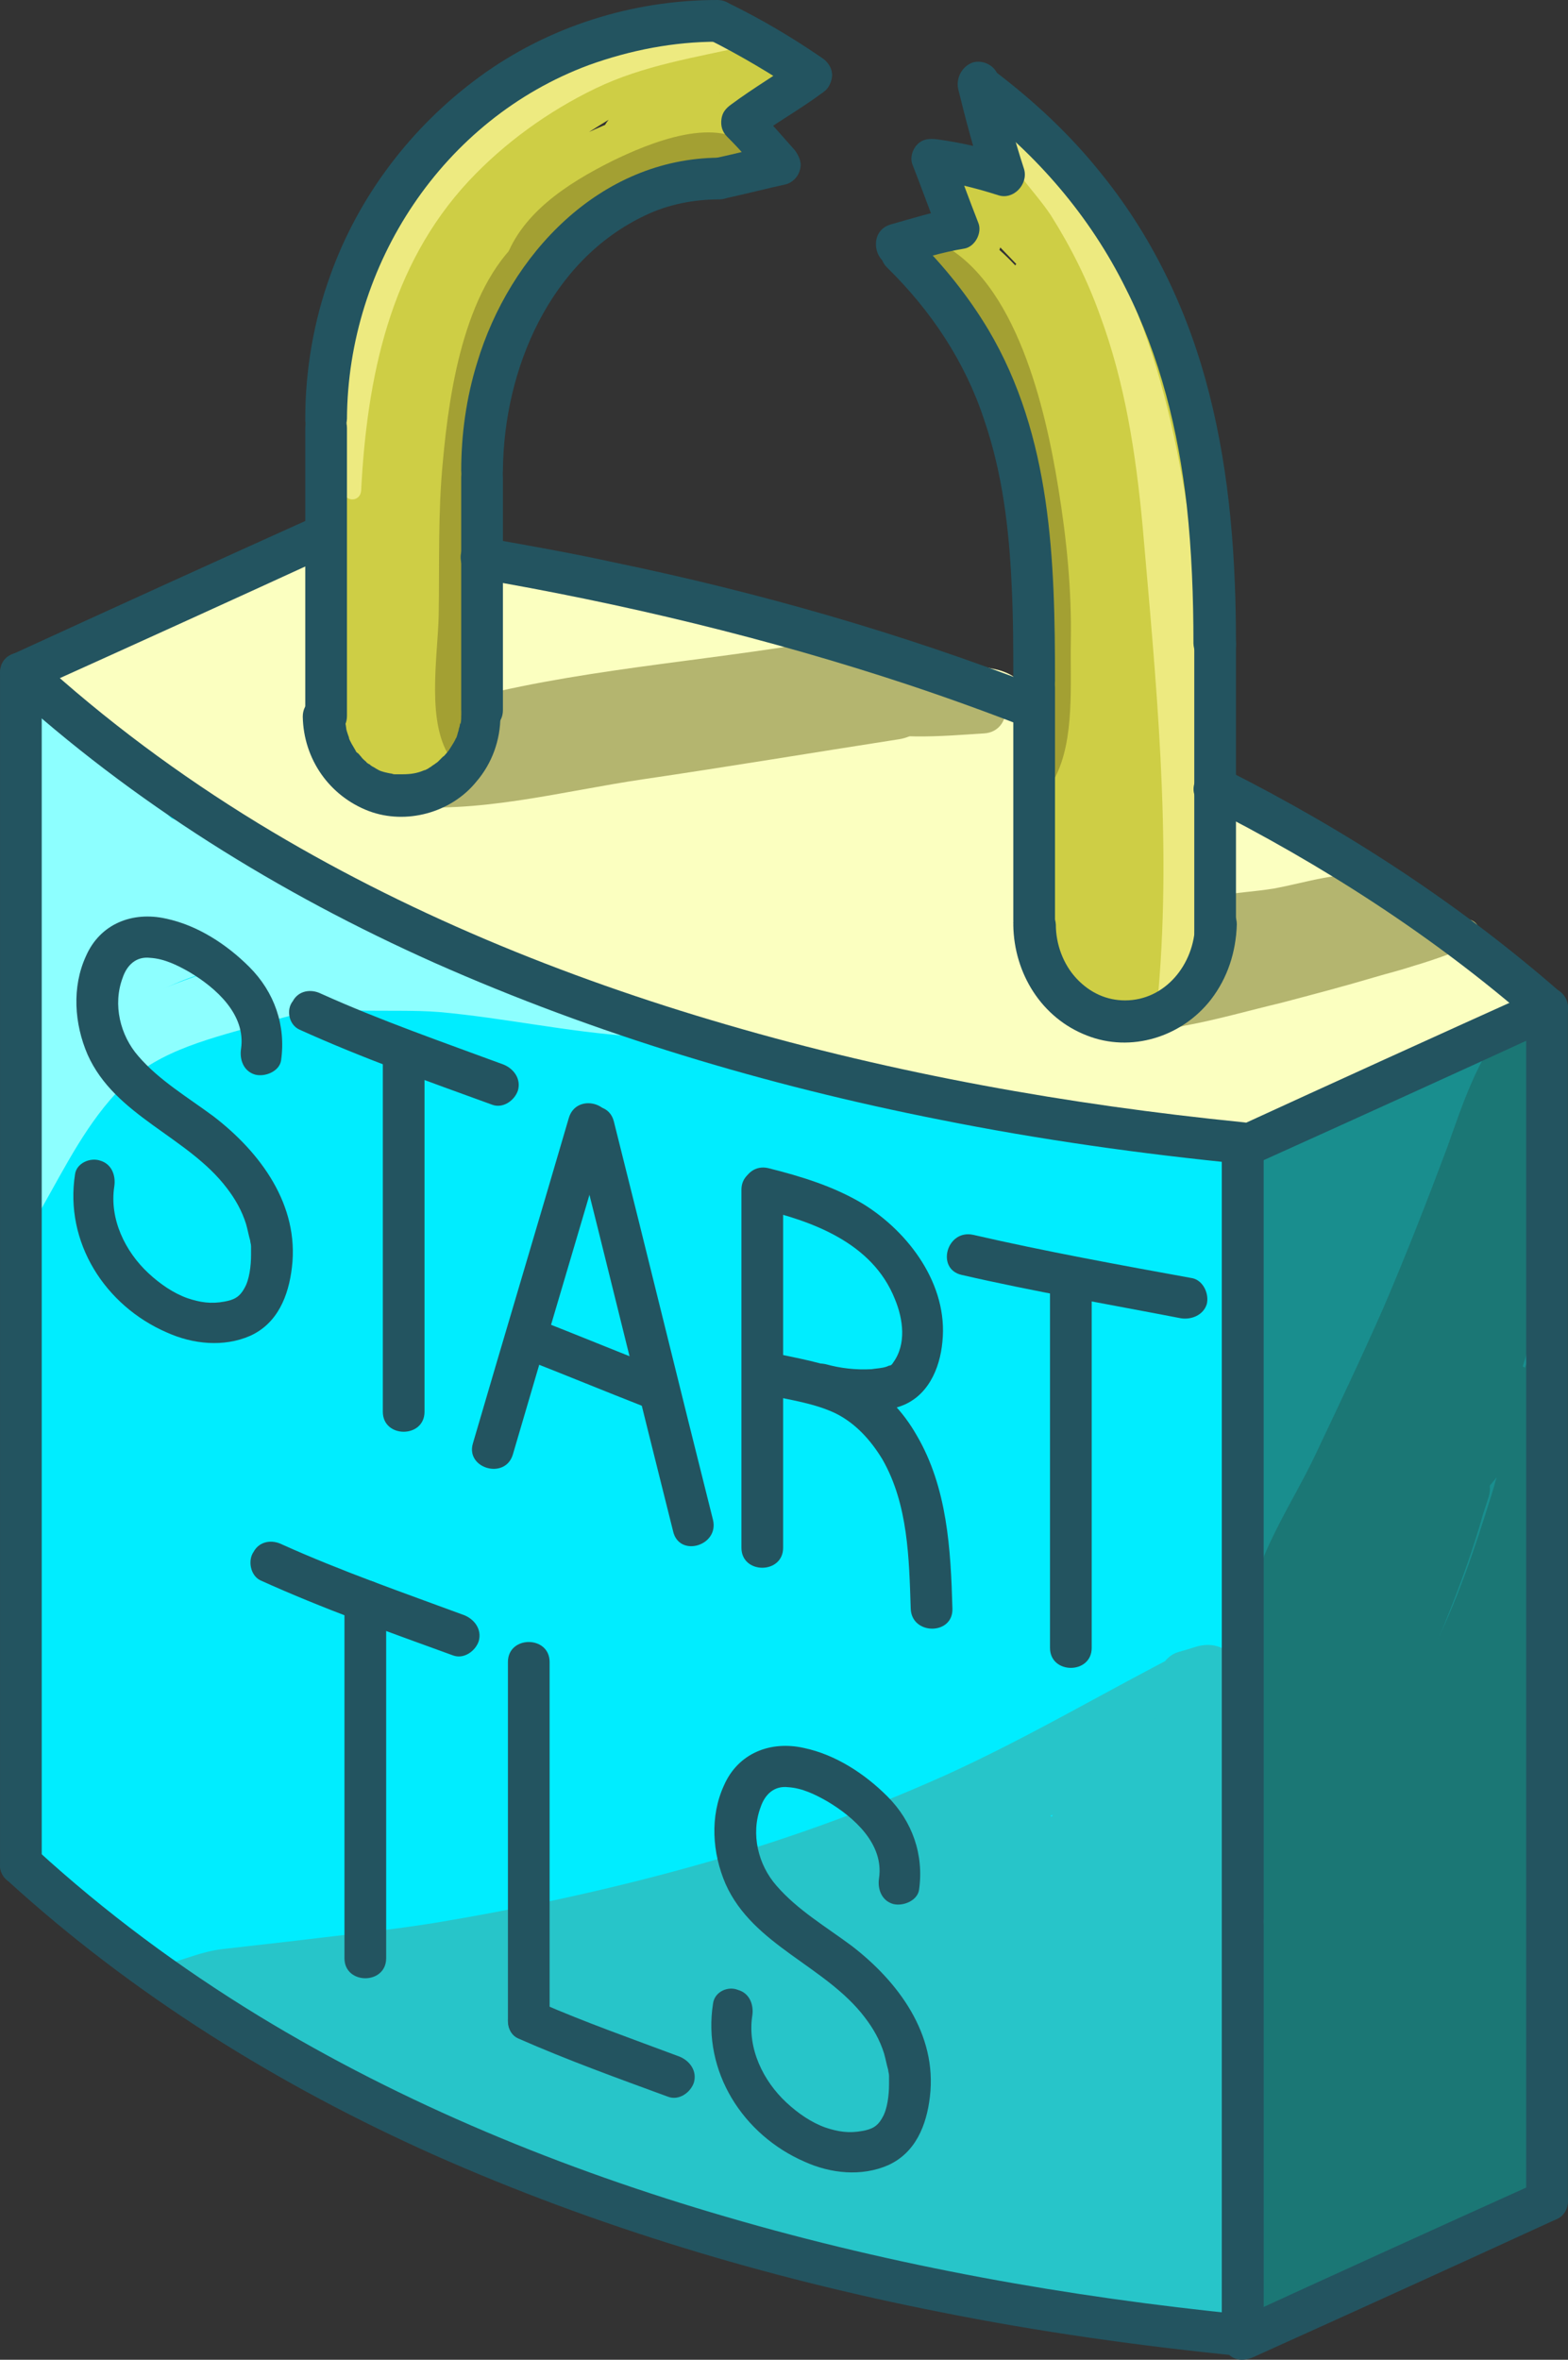 <svg height="282.823" width="188.017" xmlns="http://www.w3.org/2000/svg"><rect width="100%" height="100%" fill="#333333" stroke="none"/><path d="M9.204 215.5h-2.8c-3.1 0-4.9 4-2.6 6.2 10 9.3 22.2 16.7 35.6 19.9 6.3 1.5 9-8 2.7-9.8-8.1-2.2-17.6-4.9-24.2-10.4-7.2-6-5.6-15.1-3.9-23.2h-9.4c1.5 8.1 3 16.1 4.5 24.2 1 5.1 8.1 4.3 9.5 0 2.5-7.7 0-17.1-.9-25-.9-8.9-1.9-17.7-2.8-26.6-3.4.5-6.7.9-10.1 1.4 3.1 19.1 6.5 38 14.3 55.9 2.2 5.1 10.3 2.4 10.2-2.8-.9-26.7-13.7-51.6-12.8-78.5h-11.4c3 23.7 5.9 47.4 8.9 71.1 3.9-.5 7.7-1 11.6-1.6-5-17.7-10.1-35.6-10.2-54.2 0-6.4-10.2-8.3-11.6-1.6-2.9 14.5-3.5 29.2-1.6 43.9 1 7.2 11.2 7.7 11.6 0 1.1-20.9 1.6-41.8 1.6-62.8 0-10.3-.1-20.6-.4-30.9-.2-8.4.7-17.9-4.9-24.8-3.4-4.3-11.1 1.5-7.7 5.9 10.8 14 23 26 39.6 32.9 5.9 2.4 9.6-7.1 4.3-10.1-10.6-6.1-20.2-13.4-29-21.9l-7.5 7.5c13.3 11.6 27.9 22.3 43.9 29.9 1.5-3.5 2.9-7 4.4-10.5l-37.8-13.8c-3.7-1.4-6.7 2.1-7 5.4-.7 7.4 7.4 13.5 11.7 18.6l17.4 20.7c4.6 5.5 14.2-1.8 10-7.7-8.6-12.1-18.4-23.4-28.6-34.2-2.5-2.7-6.5-2.2-9.1 0-4.4 3.8-3.4 9.5-1.6 14.3 2.6 6.8 5.3 13.7 7.9 20.5 5.3 13.7 10.4 27.4 15.6 41 3 7.8 15.6 4.4 12.6-3.5-7.4-19.6-15-39.2-22.6-58.8-2.7-7-11.9-5.7-12.8 1.7-1.7 14.7 3.7 30.7 7.1 44.9 3.7 15.5 8 30.9 12.7 46.1 2.5 8.2 13.9 4.7 12.6-3.5-4-24.5-16.9-46.6-20.6-71.2-1.1-7.3-13.3-5.6-12.9 1.7 1.7 28.1 7.5 55.7 17.8 81.9 1.7 4.2 7.4 7 11 2.9 7.9-8.9 1.7-19.8-2.2-29.1-4.9-11.6-10-23-15.2-34.5-1.3-2.9-5.4-3.8-8.1-2.7-3.2 1.3-4.3 4.4-3.8 7.7 2 12.6 5.7 24.8 10.9 36.4 4.4 9.8 9.7 18.9 20.1 23.1 6.2 2.5 10.1-6.4 6.2-10.6-5.8-6.2-13.2-10.3-21.6-11.9-5.6-1-11.2 6-6.1 10.5 8 7.1 16.8 13 26.5 17.5 6.7 3.1 12.6-6.5 5.9-10.1-8.4-4.5-17.2-7.9-26.4-10.1-6.4-1.5-9.2 6.5-4.3 10.2 8.1 6 16.8 11.2 26 15.4l4.2-9.9c-8.1-3-16.2-6-24.2-9-5.9-2.2-9.6 7-4.2 10 9.5 5.3 19 10.5 28.4 15.8 1.4-3.3 2.8-6.7 4.2-10-9.6-2.8-19.1-5.6-28.7-8.3-5.9-1.7-9.4 6.8-4.2 9.9 8.1 4.8 16.4 9.4 24.9 13.6 1.8-3 3.6-6.1 5.3-9.1-10.2-4.5-20.3-9-30.5-13.5-5.9-2.6-11 5.4-5.2 8.9 22.8 13.7 48.1 24.9 74.1 30.3 7.1 1.5 10.2-9 3-11-11.7-3.2-23.3-6.7-34.6-11-5.6-2.1-9.3 6.9-4.1 9.6 27.3 14 56.6 21.9 87.2 23.6 7.1.4 7.1-10.7 0-11.1-28.3-1.5-56.5-9-81.9-21.5-1.4 3.2-2.7 6.4-4.1 9.6 11.4 4.2 22.8 8.3 34.4 11.8 1-3.7 2-7.3 3-11-25.5-6.1-49.5-14.6-72-28.2-1.7 3-3.5 5.9-5.2 8.9l30.3 13.8c6.1 2.8 11.5-6 5.3-9.1-8.4-4.3-16.7-8.9-24.8-13.8l-4.2 9.9c9.5 2.8 19.1 5.6 28.6 8.4 5.9 1.7 9.7-7 4.2-10-9.5-5.3-18.9-10.5-28.4-15.8-1.4 3.3-2.8 6.7-4.2 10 8.1 3 16.2 5.9 24.3 8.9 5.7 2.1 9.8-7.4 4.2-9.9-8.8-4-17.1-8.8-24.7-14.7l-5.4 9.3c8.3 2.1 16.1 5.2 23.5 9.4 2-3.4 3.9-6.7 5.9-10.1-8.7-4.3-16.5-9.6-23.5-16.3-2 3.5-4.1 7-6.1 10.5 6.4 1.2 11.5 4 16 8.7 2.1-3.5 4.1-7.1 6.2-10.6-7.4-3-11.2-14.1-13.9-20.8-3.8-9.6-6.3-19.7-7.9-29.9-4 1.7-7.9 3.3-11.9 5 3.8 8.5 7.5 17.1 11.2 25.7 1.8 4.2 3.6 8.3 5.4 12.5.6 1.5 4.1 7.9 2.7 9.4 3.7 1 7.3 1.9 11 2.9-9.9-25.1-15.9-51.5-17.4-78.4-4.3.6-8.6 1.2-12.9 1.7 3.7 24.6 16.6 46.6 20.7 71.2 4.2-1.2 8.4-2.3 12.6-3.5-4.6-14.6-8.7-29.3-12.4-44.2-3.4-13.7-8.7-29.1-6.9-43.3-4.3.6-8.5 1.2-12.8 1.7 7.4 19.6 15 39.2 22.6 58.8 4.2-1.2 8.4-2.3 12.6-3.5-4.5-11.5-8.9-23-13.4-34.4-2.2-5.6-4.3-11.2-6.4-16.8-1.1-2.8-2.1-5.6-3.2-8.4-.5-1.2-.8-2.6-1.4-3.7-1.4-2.4.9-1.5-1 .1h-9.1c9.9 10.5 18.8 21.6 27.7 32.9l9-9c-4.8-5.2-9.6-10.4-14.4-15.5-2.2-2.4-4.4-4.7-6.6-7.1-1.6-1.7-6.2-5.3-5.9-7.8-2.3 1.8-4.7 3.6-7 5.4l37.8 14.1c6 2.3 10.2-7.6 4.4-10.5-15.3-7.4-29.6-16-42.2-27.5-5-4.6-12.3 2.6-7.5 7.5 9.2 9.4 19.6 17.4 30.9 24 1.9-3.2 3.7-6.4 5.6-9.6-14-6-27.3-14.5-35.4-27.7-2.8 1.6-5.6 3.3-8.4 4.9 2.1 3.4 1.3 8.1 1.4 11.9.1 5 .2 10 .3 14.9.1 9.3.1 18.6.1 27.9-.2 19.3-.8 38.5-1.9 57.8h11.6c-1.7-13.6-1.4-27.3 1.3-40.8-3.9-.5-7.7-1-11.6-1.6 0 19.7 5.1 38.6 10.6 57.3 1.8 6.1 12.5 5.3 11.6-1.6l-9.3-71.1c-.9-7-11.2-7.5-11.4 0-.8 27 12.1 51.8 13.3 78.5 3.4-.9 6.8-1.8 10.2-2.8-7.6-16.8-10.7-35.1-13.9-53.1-1-5.6-10.7-4.4-10.1 1.4.9 8.2 1.9 16.5 2.8 24.7.4 3.8.9 7.6 1.3 11.4.5 4.2 1.6 8.8.3 12.9h9.5c-1.6-8-3.1-16.1-4.7-24.1-.9-4.7-8.5-4.6-9.4 0-2.1 10.5-3.9 22.4 3.8 31.2 7.4 8.3 20.6 12.1 31 14.8.9-3.3 1.8-6.5 2.7-9.8-12.2-2.7-23.3-7.3-33.1-15.3-.9 2.1-1.7 4.1-2.6 6.2.9-.1 1.9-.1 2.8-.2 4.5.2 4.6-6.6 0-6.6z" fill="#00edff"/><path d="M148.604 265c.7-10.4 2.6-20.7 2.3-31.1s-2-20.8-3.2-31.1c-1.1-10-1.7-20.1-.6-30.2 1.2-10.6 3.6-20.8 1-31.4-1.4-5.8-9.7-3.2-8.7 2.4 1.8 10.3-1.1 20.6-2.2 30.9-1.1 10.4-.2 20.8.9 31.1 1.1 10.1 2.3 20.1 2.6 30.2.1 5-.1 10.1-.6 15.1s-1.1 10.3.7 15.2c1.5 4.2 7.5 3.5 7.8-1.1z" fill="#00edff"/><path d="M39.704 109.6c-.9-.8-1.9-1.7-2.8-2.5-1.1 1.5-2.3 3-3.4 4.5 27.4 15.1 55.9 28.9 87.6 31.6 5.1.4 6.2-7.8 1.2-8.9-18.7-4.2-37.9-8.1-55-17.1-1.1 2.6-2.2 5.2-3.3 7.7 24.1 9.4 48.7 17.9 74 23.6 6.1 1.4 8.6-7.5 2.6-9.4-6.5-2-13-3.3-19.7-4.1-5.4-.7-6.7 8.7-1.3 9.6 6.4 1.1 12.8 2.2 19.1 3.3-1-2.4-2-4.8-3-7.3-4.3 6.8-14.7 3.1-20.8 1.7-7.7-1.8-15.3-3.8-22.9-6-15.5-4.4-30.7-9.5-45.8-15.1-5.5-2.1-9.1 6.7-4 9.5 21.6 11.9 45.5 18.7 69.1 25.3 7.4 2.1 10.5-9.4 3.2-11.5-25-7.2-49-16.8-72.9-26.7-5.4-2.3-10.5 6.4-5.8 10 20.3 15.8 46.9 20.2 66.8 36.4 2-3.4 4-6.9 6-10.3-24.6-8.4-47.4-21.2-70-34-6.1-3.4-13.7 5.5-7.7 10 23.9 18.5 50.3 33.2 76.8 47.6 1.7-4 3.3-7.9 5-11.9-28.3-11.3-55-26.4-81.5-41.4-6.1-3.4-12.8 4.8-7.6 9.8 21.1 20 46.8 34 72.5 47.1 2.2-3.8 4.4-7.5 6.6-11.3-23.4-10-44.7-24.3-65.7-38.5-6.3-4.2-13.2 5.2-8 10.3 20.5 20.1 45.2 35.1 69.8 49.8 2.3-3.9 4.5-7.7 6.8-11.6-20.5-10.4-40.4-21.7-59.8-34-6.4-4.1-14 5.5-8.2 10.6a446.8 446.8 0 0058.3 44.2c2.3-3.9 4.5-7.7 6.8-11.6-21.8-13-43.5-26.1-65.3-39.1-6.4-3.8-13.3 5.1-8 10.4 20.4 20.2 45.5 34.5 70.4 48.4 7.3 4.1 13.9-7.1 6.6-11.2-23.8-13.6-47.2-27.8-70.3-42.5-5.5-3.5-12.4 3.5-9 9 4.1 6.6 10 11.4 16 16.2s12.1 9.4 18.5 13.7c13.3 9 27.3 16.8 42 23.2 7.8 3.4 14.7-7.7 6.8-11.6-24.7-12.3-49.1-25.1-73.1-38.6-6.3-3.5-13.7 5.2-8 10.3 19.7 17.6 43.1 29.8 66.5 41.7 7.5 3.8 14.1-7.4 6.6-11.3-22.1-11.7-44.3-23.3-66.4-34.9-6.7-3.5-13.4 4.9-8.1 10.5 18.3 19.3 42 31.9 65.4 43.9 7.6 3.9 14.4-7.5 6.7-11.5-21.4-11.1-42.7-22.2-64.1-33.3-7.7-4-13.3 6.4-6.6 11.4 21.2 15.7 45 27.3 68.6 38.8l6.6-11.4c-19.8-9.2-39.5-18.5-59.3-27.7-7.7-3.6-14.3 7.2-6.8 11.6 10.9 6.3 21.9 12.5 32.8 18.8 5.2 3 10.4 5.9 15.5 8.9 2.6 1.5 10.1 4.2 9.7 7.8 2.9-2.2 5.8-4.4 8.7-6.7-22.5-7.2-43.6-17.8-64.6-28.6-7.8-4-13.9 6.7-6.8 11.7 19.3 13.3 40.9 22.9 63.7 28.4 6.9 1.7 12.1-8.8 5.1-12.1-23.4-10.8-46.2-22.9-68.3-36.2-7.2-4.3-13.8 6.9-6.6 11.3 20.8 12.7 42.4 24 64.7 33.7 1.7-3.9 3.3-7.9 5-11.8-19.6-8-39.1-16-58.7-24.1-4.9-2-8.6 3.7-7.8 7.8 1.2 6.5 8.4 10.1 13.4 13.4 5.6 3.7 11.4 7.2 17.4 10.5 12.1 6.6 24.9 12 37.9 16.5 8 2.7 11.4-9.8 3.5-12.6-18.7-6.6-37.5-13.1-56.2-19.6-7.3-2.5-11.2 8.2-5.1 12 18.9 11.8 39.5 20.8 61 26.7 1.2-4.2 2.3-8.4 3.5-12.6-16.5-4.5-32.7-9.5-48.8-15.2-6.9-2.4-11.7 8.7-5 11.9 13.6 6.5 27.7 12.1 42.1 16.7 6.9 2.2 11.4-8.3 5-11.7-4.4-2.3-8.6-5-12.6-8-6.6-5-13 6.2-6.5 11 4 3 8.2 5.7 12.6 8 1.7-3.9 3.3-7.8 5-11.7-13.3-4.3-26.3-9.4-38.9-15.5-1.7 4-3.3 7.9-5 11.9 16.1 5.7 32.3 10.8 48.8 15.3 8.1 2.2 11.6-10.4 3.5-12.6-20.5-5.6-39.8-14.2-57.8-25.4l-5.1 12c18.7 6.5 37.5 13 56.2 19.5 1.2-4.2 2.3-8.4 3.5-12.6-10.9-3.7-21.5-8.1-31.8-13.4-5-2.6-9.8-5.3-14.6-8.2-2.5-1.5-5-3.1-7.4-4.8-1.6-1-5.8-2.9-6.1-4.8l-7.8 7.8c19.6 8 39.1 16.1 58.6 24.2 6.7 2.8 11.7-8.9 5-11.8-22.3-9.8-43.9-21.1-64.7-33.9-2.2 3.8-4.4 7.5-6.6 11.3 22.1 13.3 44.9 25.4 68.3 36.3 1.7-4 3.4-8 5.1-12.1-21.8-5.2-42-14.5-60.4-27.3-2.3 3.9-4.5 7.8-6.8 11.7 21.9 11.4 44.1 22.8 67.7 30.2 4.7 1.5 8.2-2.4 8.7-6.7 1.5-13.1-16.3-19.5-25.2-24.5-13.3-7.5-26.5-15-39.8-22.5-2.3 3.9-4.5 7.7-6.8 11.6l59.4 27.6c7.6 3.5 14.3-7.7 6.6-11.4-23.7-11.4-47.5-23-68.7-38.8l-6.6 11.4c21.3 11.2 42.7 22.3 64 33.5 2.2-3.8 4.5-7.7 6.7-11.5-22.4-11.6-45.1-23.3-62.6-41.8l-8.1 10.5c22.2 11.6 44.4 23.1 66.6 34.7 2.2-3.8 4.4-7.5 6.6-11.3-22.4-11.3-45-22.8-63.8-39.7-2.7 3.4-5.3 6.9-8 10.3 24 13.6 48.3 26.5 72.9 38.9 2.3-3.9 4.5-7.7 6.8-11.6-13.5-6-26.7-13-39.1-21.2-6-3.9-11.8-8-17.5-12.4-5.5-4.3-11.7-8.6-15.4-14.6l-9 9c23.2 14.6 46.6 28.8 70.4 42.4 2.2-3.7 4.4-7.5 6.6-11.2-23.9-13.4-48-27.1-67.6-46.5-2.7 3.5-5.3 6.9-8 10.4 21.7 13.1 43.5 26.2 65.2 39.3 7.4 4.5 14-6.9 6.8-11.6-19.6-12.6-38.1-26.7-55.5-42.3-2.7 3.5-5.5 7.1-8.2 10.6 19.4 12.4 39.3 23.6 59.9 33.9 7.7 3.8 14.3-7.2 6.8-11.6-23.7-13.9-47.5-28-67.2-47.5-2.7 3.4-5.3 6.9-8 10.3 21.5 14.7 43.1 29.1 67.3 39.1 6.8 2.8 11.7-8.7 5-12-24.9-12.4-50.1-25.1-70.3-44.7-2.5 3.3-5.1 6.5-7.6 9.8 27.4 15.9 54.8 31.6 84.3 43.2 6.9 2.7 11.4-8.5 5-11.9-25.6-13.7-51.4-27.5-74.4-45.4-2.6 3.3-5.2 6.7-7.7 10 23.6 13.4 47.2 26.7 73.2 34.9 5.6 1.8 11-6.5 6-10.3-20.3-15.9-46.9-20.3-67-36.2-1.9 3.3-3.9 6.7-5.8 10 23.9 10 47.8 20.3 73 26.6 1.1-3.8 2.1-7.7 3.2-11.5-23-5.6-46.1-11.3-67-22.8-1.3 3.2-2.7 6.3-4 9.5 18 6.7 36.4 12.5 55 17.4 13.8 3.6 36.1 12.6 45.8-3 1.6-2.5.2-6.7-3-7.3l-19.2-3.3c-.4 3.2-.9 6.4-1.3 9.6 5.8.7 11.5 2 17.1 3.7.9-3.1 1.7-6.3 2.6-9.4-25.4-5.6-50.3-12.4-74.3-22.3-4.5-1.9-7.4 5.5-3.3 7.7 17.7 9.8 37.2 14.5 56.8 18.5.4-3 .8-6 1.2-8.9-30-2-57.6-15.4-84.7-27.4-3.4-1.5-5.8 2.7-2.9 4.9 1 .8 2 1.5 3 2.3 2.3 2.1 5.4-1.9 3.1-3.9z" fill="#00edff"/><path d="M103.304 251.8c-.8-.1-1.5-.3-2.3-.4-3.4-.6-6.2 4.3-2.5 6 9.1 4.3 18.5 7.7 28.5 9.7 4.8 1 8.6-6.2 3.6-8.5-6.5-3-13.1-5.1-20.1-6.3-6.2-1.1-8.3 7-2.6 9.3 8.7 3.6 17.6 6.2 26.8 8 6.2 1.2 8.9-7.9 2.6-9.6-16.6-4.7-33.5-7.3-50.6-9.2-5.6-.6-6 7.7-1.3 9.3 15.7 5.4 32 9.1 48.6 10.5 4.7.4 6.4-5.8 3.7-8.8-9.3-10.1-21.7-16-34-21.4-5.7-2.5-10.8 5.8-5 8.6 11.9 5.8 24.3 10.4 37.1 13.4 5.9 1.4 9.5-6.6 4.2-9.9-4-2.5-8.1-5-12.2-7.4-5.2-3.1-11.8 4.7-6.7 8.7 3.9 3.1 7.4 6.5 10.3 10.5 3.4 4.7 11.7 2.1 9.9-4.2-4.8-17.1-5.9-36.2 3.1-52.1-3.5-.9-7-1.9-10.5-2.8-1 14.8-.6 29.6 1.4 44.3 3.7-.5 7.5-1 11.2-1.5-3.3-17.4-4.8-33.9-3-51.6 1.7-16.9 4-33.6.4-50.4-1.1-5.3-10.2-5.7-11.1 0-5.4 35-8.3 70.2-10.3 105.5 4.1-.6 8.2-1.1 12.3-1.7-4-16.5-4.7-33.4-3.7-50.3.5-8.1 1.3-16.3 2.2-24.4.8-6.9 3.3-15.3-1.2-21.4-2.8-3.8-9.7-4-10.9 1.4-6.8 29.9-7.8 60.5-8.6 91h12.2c-.1-16.1.6-32.1 2.2-48.1.8-7.8 1.8-15.5 3.1-23.2 1.2-7.4 2.7-14.2-.7-21.2-1-2.2-4.4-3.6-6.7-2.7-5.6 2.1-7.5 6.5-8.8 12-1.6 6.6-3.2 13.2-4.7 19.8 3.9.5 7.8 1.1 11.7 1.6-.2-10.8 1.1-21.4 4-31.8 1.1-4-3-9.2-7.4-7.4-10.4 4.2-9.9 18.9-10.4 28.4-.6 12.5.5 25.1 1.7 37.5 4-.5 8-1.1 11.9-1.6-2.5-14.8-4.5-29.7-5.6-44.7-.5-6.5-9.3-8-11.4-1.5-4.9 15.1-3.9 32.2-3.7 47.9.2 13.7-.9 30.6 7.8 42.2 4.3 5.7 14 2.6 12.1-5.1-5.6-22.7-11.4-45.5-13.4-68.8-.7-8.1-12.3-8.3-12.7 0-.9 17.8-1 36.4 2 54.1 4.1-1.1 8.3-2.3 12.4-3.4-.9-3.1-1.7-6.3-2.6-9.4-2-7.5-12.5-4.2-11.4 3.1.5 3.2 1 6.5 1.5 9.7 1.1 7.2 13.1 5.5 12.7-1.7-1.1-17.5-2.7-34.7-2-52.3h-12.7c2.2 24.5 7.7 48.4 13.4 72.3 4-1.7 8-3.4 12.1-5.1-7.5-10.2-6.4-25.5-6.8-37.5-.5-13.9-2-29.5 2.5-42.8l-11.4-1.5c1 16 2.8 32.1 5.5 47.9 1.1 6.7 12.6 5.2 11.9-1.6-.9-9.7-1.8-19.4-1.9-29.1 0-4.7.1-9.4.5-14 .2-2.6.5-5.1 1-7.7.2-1 .4-2.1.6-3.1.6-1.2.5-1.3-.5-.4l-7.4-7.4c-3.2 11.4-4.6 23.2-4.4 35 .1 6.6 10.2 8.3 11.7 1.6 1.1-4.5 2.1-9 3.2-13.5l1.5-6.3c.2-1 .5-2.1.8-3.1.7-1.2.6-1.4-.2-.6-2.2-.9-4.5-1.8-6.7-2.7 1.4 3.1.3 6.9-.3 10.1-.6 3.5-1.2 7-1.7 10.5-1.1 7.2-2 14.4-2.7 21.7-1.4 14.7-2.1 29.5-2 44.3.1 7.9 12.1 7.9 12.2 0 .6-29.4 1.3-59 7.9-87.8-3.6.5-7.3 1-10.9 1.4 1.9 2.6.6 6.9.2 9.8-.5 3.7-.9 7.5-1.3 11.2-.9 8.1-1.6 16.2-1.9 24.4-.6 16.1.3 32.3 3.9 48 1.6 7.2 11.9 5.1 12.3-1.7 2.3-34.2 3.8-68.5 8.8-102.4h-11.1c3.7 16.9.4 34.1-1.2 51.1-1.6 17.4.6 33.8 3.8 50.9 1.4 7.3 11.9 4 11-3-1.9-14.2-2.3-28.5-1.3-42.8.4-5.7-7.9-7.5-10.5-2.8-10.5 18.7-9.3 40.6-3.9 60.7l9.9-4.2c-3.4-4.8-7.2-9.1-11.8-12.9-2.2 2.9-4.5 5.8-6.7 8.7 4.1 2.4 8.2 4.8 12.3 7.1l4.2-9.9c-12.2-2.4-23.9-6.1-35-11.6-1.7 2.9-3.3 5.7-5 8.6 11.5 5.2 23.2 10.6 31.8 20.1 1.2-2.9 2.4-5.9 3.7-8.8-15.7-1.5-31-4.5-46.1-9.3-.4 3.1-.8 6.2-1.3 9.3 16.2 1.5 32.3 5 48 9.3.9-3.2 1.8-6.4 2.6-9.6-9.2-1.7-18.2-4.2-26.9-7.7-.9 3.1-1.7 6.2-2.6 9.3 6.6 1.1 12.9 3 19.1 5.5.8-3 1.6-6 2.5-8.9-9.6-1.5-19.1-3.7-28.4-6.8-.3 2.2-.6 4.3-.9 6.5.8 0 1.6.1 2.3.1 3.9-.1 4.8-5.9 1.2-6.5z" fill="#00edff"/><path d="M19.904 236.7c2.6.6 4.5 1.6 7.1 1.9 2.9.3 5.8.4 8.7.4 5.5 0 11-.4 16.5-.9 11.1-1 22-3.1 32.8-5.8 10.7-2.8 21.2-6.3 31.4-10.6 10.5-4.3 21.3-9.1 30.5-15.8 4-2.8 1.8-10.2-3.6-8.5-.6.2-1.3.4-2 .6-1.8.5-3.1 2.9-1.9 4.6.4.5.7 1 1.1 1.5.6-2.1 1.1-4.2 1.7-6.3-9.6 4.9-18.8 10.4-28.7 14.9-10 4.5-20.4 8.2-30.9 11.1-10.1 2.8-20.4 5-30.7 6.7-5.7.9-11.5 1.5-17.3 2.2-2.6.3-5.2.6-7.9.9-2.6.3-4.6 1.3-7.1 1.9-.3.2-.2 1 .3 1.2z" fill="#27c5c9"/><path d="M24.004 241c7.4 4.9 17 7.5 25.3 10.3 9.2 3.2 18.6 6 28.2 7.6 5.1.8 7.2-6.1 2.2-7.8-14.7-4.9-29.3-9.9-43.9-14.8l-2.1 7.5c13.2 3.2 26.5 5.8 40.1 6.7 6.2.4 5.9-8.8 0-9.5-11.1-1.3-22.2-2.6-33.3-3.8v8.5c16.9 1.5 33.6.9 50.1-3.1 6.2-1.5 4.8-10.9-1.5-10.9-15-.1-30.1 1.1-45.1 2.5-6.5.6-6.7 10.5 0 10.3 11.6-.3 23.2.7 34.6 2.2-1.3-3.1-2.6-6.2-3.8-9.3-2.2 2.7-7.3 1.8-10.4 1.9l-14.9.3c-4.7.1-7.4 7.3-2.6 9.5 8 3.6 16.2 6.8 24.6 9.4.9-3.2 1.8-6.4 2.7-9.7-7.3-2-14.8-3.5-22.3-4.7-5.1-.8-8.8 5.9-3.7 8.8 7.2 4.2 15 7.2 23.2 8.5 6.1 1 8.6-7.3 2.6-9.4-3.4-1.2-6.9-2.4-10.3-3.6-.9 3.2-1.8 6.4-2.6 9.5 19.4 6.3 39.2 10.7 59.4 13.2 6 .8 7.4-9.4 1.4-10.6-18.2-3.7-36.7-7.5-53.1-16.8-1.4 3.2-2.7 6.5-4.1 9.7 18.1 2.9 36.5 8 55 7.4 7-.2 8.5-10.2 1.7-12.3-17.6-5.3-36.1-7.4-54.3-9.7v12.1c9.2.2 18.5.3 27.8.2 8-.1 15.7-1 22.9-4.7 4.9-2.6 3.6-10.3-1.5-11.7-12.7-3.5-25.8-3.6-38.7-1l3.3 12c13.6-3.2 27.2-6.1 40.8-9 7.1-1.5 5.6-13.1-1.7-12.7-13.9.7-27.7 2.8-41.1 6.3-7.6 2-4.4 13.2 3.2 11.7 12.4-2.5 24.8-5.2 37-8.6 8-2.2 4.6-14-3.4-12.4-12 2.4-23.8 5.5-35.4 9.2-6.9 2.2-4.1 12.5 3 10.9 11.9-2.6 23.9-5.2 35.8-7.8-1.1-4.1-2.3-8.3-3.4-12.4-12.1 3.7-24.4 7-36.8 9.3 1.1 3.9 2.1 7.8 3.2 11.7 12.5-3 25.1-4.7 37.9-5.1-.6-4.2-1.1-8.5-1.7-12.7-13.6 3.2-27.1 6.6-40.7 9.5-7.9 1.7-4.5 13.4 3.3 12 10.7-2 21.5-1.3 32 1.4l-1.5-11.7c-6.2 3.4-13.3 3.4-20.1 3.6-8 .2-16 .2-24.1 0-6.6-.2-8.4 10.9-1.6 11.9 17.7 2.4 35.3 5.1 52.6 9.9.6-4.1 1.1-8.2 1.7-12.3-17.3 1-35.1-2.4-52.1-5.1-5.6-.9-9.7 6.5-4.1 9.7 17.1 9.9 36.4 14.2 55.5 18.1.5-3.5 1-7.1 1.4-10.6-19.3-2.1-38.2-6.2-56.8-11.9-6.1-1.9-8.6 7.5-2.6 9.5 3.5 1.2 6.9 2.3 10.4 3.5.9-3.1 1.7-6.3 2.6-9.4-7.5-1.2-14.5-3.5-21-7.5-1.2 2.9-2.5 5.9-3.7 8.8 7.5 1.4 14.8 3.2 22.1 5.1 6.3 1.7 8.9-7.8 2.7-9.7-7.6-2.2-15-5-22.1-8.5-.9 3.2-1.7 6.3-2.6 9.5 7 .1 14.1.4 21.1.2 5.3-.2 9.4-1.6 12.6-6 2.8-3.7-1.1-7.8-4.7-8.2-11.5-1.3-23-1.6-34.6-1.6v10.3c15-1 30-1.2 45.1-1.7-.5-3.6-1-7.3-1.5-10.9-15.3 4.3-31.2 6.6-47.2 5.3-4.7-.4-5.9 7.7-1.1 8.4 11.1 1.6 22.1 3.2 33.2 4.7.4-3.1.8-6.2 1.3-9.3-12.8-.4-25.5-1.6-38-4.8-4.9-1.2-6.8 5.9-2.1 7.5 14.6 5 29.2 10.1 43.9 15.1.7-2.6 1.4-5.2 2.2-7.8-9-1.5-17.8-3.5-26.6-6.1-8.4-2.5-18.6-4.5-26.2-8.9-3.3-1.9-6 2.9-3 4.9z" fill="#27c5c9"/><path d="M59.204 241.6c-3-1.9-6.1-2.7-9.6-1.9s-3.1 5.7 0 6.7c6 1.9 12.1 2.6 18.4 2.2 4.4-.3 6-7.3 1.1-8.2-7.1-1.3-14.3-2.3-21.5-2.9-5.1-.5-5.8 7.4-1.2 8.7 4.1 1.1 8.1 2.5 11.9 4.3.8-2.8 1.5-5.6 2.3-8.4-5.3-.1-10.6 0-15.8.1-5.5.1-5.7 7.1-1.2 9 13.1 5.5 26.6 10 40.3 13.9 13.1 3.8 27 8.9 40.8 7.2 6.4-.8 6.4-9.2 0-10-9.8-1.2-19.6-2.2-29.4-3.3-5.5-.6-6.2 7.8-1.3 9.3 16.3 4.9 32.9 8.9 49.8 11 2.7.3 4.7-2.5 4.9-4.9.6-10.8 1.1-21.6.8-32.4-.1-5.2-.5-10.5-1-15.7-.5-4.7-2.5-11-1.2-15.6 1.8-6-6.2-8.6-9.5-4-12.3 16.8.4 38.8-3.8 57.5h10.5c-5.1-14.7-6.4-30.9-6.8-46.4-.1-5.4-7.4-7.5-10.2-2.8-4.4 7.5-4.2 16.2-3.9 24.6.4 9.7 1.7 19.4 3.8 28.9 1.3 6.2 11.4 4.9 11.1-1.5-.8-16.8-4.9-33-11.8-48.3-1.4-3.1-6.7-3.8-8.8-1.1-9.3 11.7-4.2 30.4 4.1 41.3 2.9 3.9 11.3 3.4 10.6-2.9-1.3-10.7-4.6-20.8-10.2-30-1.4-2.3-5.2-3.8-7.6-2-11.3 8.7-4.7 27.7 2.1 37.3 3.4 4.8 9.7 8.4 14.9 3.7 6-5.3-.1-15.5-3.1-20.8-2.3-4-7.4-3.2-9.8 0-3.8 5.1-4.8 11.4-3.2 17.5 1.8 7 12.6 4 10.8-3-.9-3.4 0-6 2.1-8.8h-9.8c.9 1.6 1.8 3.2 2.5 4.9.3.7.8 3.4 1.4 3.8 3.8-.8 5-2.1 3.5-3.7-.5-.7-.9-1.4-1.4-2.1-.7-1.2-1.4-2.5-2-3.8-1.2-2.6-2-5.3-2.5-8.1-.2-1.2-1.4-6.3 0-7.3-2.5-.7-5.1-1.3-7.6-2 4.4 7.5 7.3 15.7 8.4 24.4 3.5-1 7.1-1.9 10.6-2.9-3.2-4.1-5.5-8.6-6.7-13.7-.9-3.8-2-10.6.6-14-2.9-.4-5.9-.8-8.8-1.1 6.1 13.5 9.4 27.9 10.2 42.6l11.1-1.5c-1.8-7.9-3-15.9-3.5-24-.4-6.8-1.4-14.9 2.1-21-3.4-.9-6.8-1.8-10.2-2.8.6 16.7 2.9 33.2 7.2 49.3 1.4 5.3 9 5 10.5 0 2.8-9 1.3-19-.1-28.1-1.4-9.2-3.6-18.9 2.4-26.9-3.2-1.3-6.4-2.7-9.5-4-1.4 4.7-.2 9.6.3 14.4.6 5.9 1 11.8 1.4 17.6.7 11.4.9 23 .1 34.4 2.1-1.6 4.1-3.1 6.2-4.7-16.5-2.2-32.8-5.4-48.6-10.5-.4 3.1-.8 6.2-1.3 9.3 9.8 1.3 19.6 2.6 29.4 3.8v-10c-13.3 1.7-26.5-3.3-39.2-6.8-13-3.6-26-7.4-38.4-12.7-.8 2.8-1.5 5.7-2.3 8.5 5.3 0 10.6 0 15.8-.2 5.4-.2 5.7-7 1.2-8.9-4.3-1.8-8.6-3.3-13-4.5l-1.2 8.7c6.5.5 12.9 1.3 19.3 2.1v-8.1c-5.2.8-10.3.5-15.4-.8v6.7c2.2-.7 3.5-1.3 6-.9 2.6.6 4-2.3 1.9-3.7z" fill="#27c5c9"/><path d="M5.004 144.8c2.9-5.1 5.5-10.4 9.7-14.6 4.5-4.5 11-5.8 17-7.6 5.8-1.7 11.5-2.9 17.5-3.1 4.4-.1 10 2.4 14 .5.6-.3.8-1.1.7-1.7-1.3-5.6-10.8-6.5-15.5-6.6-7.2-.3-14.5 1.8-21.3 4.1-6.4 2.1-12.8 4.2-17.5 9.2-4.7 5.1-7.8 12-7.7 18.9-.1 1.7 2.2 2.4 3.1.9z" fill="#8dffff"/><path d="M6.404 131.8c4.1-6.4 7.9-11.2 15.3-14.2 6.7-2.7 13.8-2.8 20.9-2.5-.7-2.6-1.4-5.1-2.1-7.7-4.8 3-10.9 1-16.3 1.6-4.9.5-9.5 2.1-13.8 4.4 1.7.7 3.4 1.4 5.2 2.1-1.9-6-3.6-12-3.9-18.4h-6.6c1 7.4.8 14.7-.7 22 2 .3 4 .5 6 .8-.7-9.6-.4-19.1.2-28.6-1.7.7-3.5 1.4-5.2 2.2 3.9 3.6 7.7 7.3 11.5 11 3 2.8 5.7 5.7 9.8 6.6 2.8.7 5.7-3.2 3.1-5.3-4.6-3.7-9.3-7.4-13.3-11.8-3.4-3.7-5.8-8-10.8-9.7-2.6-.9-5 2.4-3.5 4.6 4.3 6.5 7.1 13.4 9.2 20.9 2.3-1 4.6-1.9 6.8-2.9-1.6-3-2.6-6-2.8-9.4-2.1.9-4.3 1.8-6.4 2.6 4.4 5.2 13.7 18.4 21.4 12.2 1.3-1.1 1.6-3.6.7-5-2.8-4.1-6.2-7.2-10.8-9.2-1.1 2.6-2.2 5.2-3.3 7.7 4.1 1.5 8.1 3.1 12.2 4.6 4.5 1.7 7.4-5.5 3.2-7.7-2.6-1.4-5.1-2.7-7.7-4.1-4.8-2.5-8.6 4.2-4.2 7.2 4.2 2.9 8.3 6 12.9 8.3 3.6 1.8 7.7-2.8 4.5-5.8-4-3.7-8.7-6.6-13.2-9.7l-4.2 7.2c2.5 1.4 5.1 2.7 7.6 4.1 1.1-2.6 2.2-5.1 3.2-7.7-4.1-1.6-8.1-3.1-12.2-4.7-4.4-1.7-7.6 5.7-3.3 7.7 3.1 1.4 5.8 3.3 7.9 6.1.2-1.7.4-3.4.7-5-.2.2-.5.4-.7.6 1-.4 2-.8 2.9-1.2-1.9.1-5.4-4.1-6.6-5.1-2-1.9-4-3.8-5.8-5.8-2.1-2.2-6.8-.6-6.4 2.6.5 4.7 1.6 9 3.9 13.1 2 3.7 8.2 1.2 6.8-2.9-2.6-7.9-6.4-15.1-10.9-22.1-1.2 1.5-2.4 3.1-3.5 4.6 4.1 1.4 7.3 7.6 10.3 10.5 3.4 3.4 7.2 6.4 10.9 9.4 1-1.8 2.1-3.5 3.1-5.3-3.9-.9-7-4.8-9.8-7.5-3-2.8-5.9-5.6-8.9-8.4-2-1.9-5.1-.5-5.2 2.2-.6 9.5-.4 19.1-.1 28.6.1 3.3 5.3 4.3 6 .8 1.6-7.8 2.2-15.7 1.4-23.7-.4-4.1-6.7-4.3-6.6 0 .2 6.9 1.9 13.6 3.7 20.2.6 2.2 3.2 3.2 5.2 2.1 5.1-2.8 10.3-4.1 16.1-4 4.6.1 9.2.7 13.6-.5 3.7-1 4.1-7.2 0-7.9-9.6-1.7-20-.7-28.7 4.1-6.4 3.6-16.5 12.7-11.4 20.6.6 1.5 2 1.5 2.7.5z" fill="#8dffff"/><path d="M32.904 119.4c5.7 2.5 13.7 1.4 19.8 1.9 7.8.7 15.4 2.4 23.2 2.9 1.2.1 1.4-1.7.3-2.1-7.1-2.4-15.1-3-22.5-3.7-6.2-.5-14.9-2.2-20.7.5-.3.2-.3.4-.1.5z" fill="#8dffff"/><path d="M45.004 92c-.9-.9-1.8-1.7-2.7-2.5-3.4-3-7.6 2.4-3.8 4.9 8.4 5.5 18.6 8.4 28.2 11.2 10 2.9 20.2 5 30.5 6.5 5.2.7 9.7-6.6 3.9-9.4-18.9-9.1-39.2-14.6-59.4-20.1-6.9-1.9-9.4 8.1-2.9 10.6 16.4 6.2 33 11.9 49.9 16.7 6.5 1.9 11.2-8.2 4.7-11.3-5.1-2.4-10.1-3.3-15.7-3.4-5.7-.1-7 8.6-1.4 10 3.8.9 7.3 2.5 10.8 4.1 1.6-3.8 3.2-7.5 4.7-11.3-17-4.2-33.8-9.2-50.2-15.3-1 3.5-1.9 7-2.9 10.6 19.4 5.1 38.7 10.4 57.1 18.3.9-3.2 1.7-6.4 2.6-9.5-9.9-1-19.8-2.7-29.5-5.2-9.5-2.4-18.6-6.2-28.2-8.1v6c1.1-.3 2.6-.9 3.6-1.1 1.1-.1 1.5-1.2.7-1.7z" fill="#fbffc0"/><path d="M34.904 86.3c-3.8 1.7-9.2-3.7-12.3-5.4-3.8-2-7.7-2.7-11.5-.2 2.1 1.2 4.1 2.4 6.2 3.6-.1-3-1-6-4.2-6.9-2.6-.8-5.3.2-6.5 2.8-1.4 3 1 7.9 4.9 6.4 10.1-4 20.1-8.2 30-12.5 5.2-2.3 1.5-11.2-3.9-9.3s-10.8 3.9-16.1 5.8c-5.2 1.9-4.9 10.6 1.4 10.2 4.6-.3 9.1-.5 13.7-.9-1.3-3-2.5-6-3.8-9.1-1.8 1.8-3.5 2.6-6 2.7-5.1.2-7.6 7.3-2.7 10 5.3 2.8 10.7 4.3 16.6 4.7 6.2.4 7.2-9 1.4-10.6-5.6-1.6-11.3-2.1-17.1-1.5-4.7.5-8.2 7.6-2.7 10.1 5.6 2.5 11.3 4.7 17.2 6.2l1.5-10.8c-5.8.3-11.5.1-17.2-1-5.6-1-10.3 7.3-4.2 10 3.7 1.6 7.4 3.3 11.2 4.9 1.4-3.3 2.7-6.5 4.1-9.8-5.9-2.1-11.9-4.2-17.8-6.3-5-1.8-8.6 5.2-5 8.6 8.6 8.3 19.3 14.1 31.2 16 5.3.9 9.6-6.6 4-9.4-5.5-2.8-10.9-5.6-16.4-8.3-5.9-3-11 5.4-5.2 9 12.3 7.6 25.8 13.2 39.9 16.7 5.7 1.4 9.6-6.9 4.1-9.7-9.6-5-19.6-9.2-30-12.5-6.1-2-9.1 6.6-4.2 9.9 10.4 7 21.8 12.2 33.8 15.7 6.8 2 9.5-8.3 2.9-10.5-9.3-3.2-18.6-6.4-27.9-9.5-6.3-2.1-8.9 6.6-4.2 10 6 4.3 12.8 7.3 20 8.8 6.1 1.3 9.5-6.6 4.2-10-8.5-5.5-17.6-9.9-27.3-13.1-5.9-2-9.9 7.4-4.2 10.1 18.5 8.9 37.8 16 57.7 21.1 5.9 1.5 10.2-7.4 4.3-10.1-9.3-4.2-18.8-7.4-28.8-9.4-5.9-1.1-10 6.9-4.3 10.1 11.9 6.8 24.9 11.6 38.5 13.8 6.9 1.2 9.9-8.5 2.9-10.7-11.6-3.6-23.3-7.3-34.9-10.9-6.8-2.1-9.7 8.5-2.9 10.7 10.3 3.3 20.7 6.2 31.2 8.5 6.9 1.5 9.9-8.9 2.9-10.7-14.3-3.6-28.5-7.2-42.8-10.7-6.9-1.7-9.8 8.7-2.9 10.6 19.3 5.6 38.8 10.3 58.4 14.1 6.9 1.3 9.6-8.3 2.9-10.5-7.4-2.4-14.9-3.8-22.6-4.3-6.4-.4-7 8.8-1.4 10.7 13.6 4.5 27.7 6.9 42 7 5.9.1 7.6-9.8 1.4-10.6-10.1-1.4-20.1-2.4-30.3-2.7-6.1-.2-7.4 9.1-1.4 10.6 12.7 3.1 25.6 5.3 38.6 6.5 6 .6 7.4-9.6 1.4-10.5-8.7-1.3-17.3-2.6-26-4-6.7-1-9.7 8.9-2.8 10.3 11.6 2.3 24 5 35.8 4.6 5.1-.2 10-1.3 14.7-3.5 4.7-2.3 8.9-5.5 14-7 4-1.2 5.7-7.8 1.3-9.7-11-4.7-22.1-9.5-33.1-14.2-1.4 3.2-2.7 6.4-4.1 9.6 5.1 1.2 9.7 3 14.3 5.6 5.1 2.9 10.9-4.1 6.4-8.3-4.4-4.1-9.1-7-14.7-9.2s-9.3 6.9-4.1 9.6c4.3 2.3 8.6 4.5 12.9 6.8 1.4-3.2 2.7-6.4 4.1-9.6-8.5-3.2-17-6.4-25.6-9.6-4.9-1.9-9 5.4-5.1 8.8 9.8 8.6 20.9 15.2 33.1 20 5.7 2.2 9.7-7.3 4.2-9.9-9.9-4.6-20.2-7.1-31.1-7.3-5.9-.1-7.2 7.5-2.8 10.5 7.9 5.3 17.3 7.8 26.8 6.9l-1.5-11.4c-6.9.9-13.8 1.8-20.7 2.8-6.6.9-4.6 9.5 0 11.5 3 1.3 6.2 1.3 9.3.1 5.3-2.1 5.9-9.6 0-11.5-20.9-6.7-42.1-12.7-63.4-18-7.5-1.9-10.6 9.5-3.2 11.6 12.9 3.6 25.7 7.3 38.5 11.2 1.2-4.2 2.3-8.4 3.5-12.6-17.2-4.8-34.6-8.6-51.7-13.9-1.2 4.4-2.4 8.8-3.6 13.1 12.4 2.1 24.8 4.3 37.2 6.4 9 1.5 11.9-9.9 3.7-13.4-18.4-7.7-37.1-14.6-56.1-20.6-8.5-2.7-12.1 10.6-3.7 13.3 20.5 6.6 41.2 12.5 62 17.7 1.2-4.5 2.5-9 3.7-13.4-18.7-4.5-37.1-10.5-54.7-18.3-1.2 4.3-2.3 8.6-3.5 13 16.7.9 33.1 3.8 49.1 8.7 1.2-4.4 2.4-8.9 3.7-13.3-16.3-3.8-32.3-8.6-47.9-14.6l-1.8 13.2c5.5 0 10.7.8 16 2.5 1.2-4.2 2.3-8.5 3.5-12.7-8.2-2.4-16.3-4.7-24.5-7.1-.6 4.2-1.1 8.4-1.7 12.6 9.1.9 18 2.8 26.8 5.5 7.7 2.4 10.7-9.3 3.3-12s-14.8-5.4-22.2-8.2l-3.3 12c19.2 5.4 38.6 10.1 58.2 14.2 1.1-4 2.2-8 3.3-12.1-6.8-1.1-13.7-2.2-20.5-3.4-7.8-1.3-11.1 9.5-3.3 12.1 11.7 3.8 23.3 7.6 35 11.4 1.1-4.1 2.2-8.2 3.4-12.2-8.2-1.6-16.2-3.7-24.1-6.5-7-2.5-11 8.1-4.9 11.7 8.5 5.1 16.9 10.2 25.4 15.3 1.7-4 3.3-7.9 5-11.9-7.1-2.2-14.4-3.5-21.8-4.2-3.2-.3-6 2.7-6.4 5.7-.5 3.5 1.6 6 4.7 7.2 9.2 3.7 18.5 7.4 27.7 11.1 1.2-4.3 2.4-8.5 3.5-12.8-14-3.8-27.8-8-41.4-12.8-7.1-2.5-12.1 9.1-5.2 12.3 13.4 6.1 27.2 11.3 41.3 15.3 1.2-4.4 2.4-8.7 3.6-13.1-13.4-3.6-26.8-7.3-40.2-10.9-8.5-2.3-12.1 10.8-3.6 13.1 9.5 2.6 18.9 5.1 28.4 7.7 8.5 2.3 11.7-10.1 3.6-13-25.6-9.3-51.9-14.7-78.7-19-5.9-.9-10.8 7.4-4.4 10.5 10.5 5.2 21.5 9.5 32.7 12.8 1.1-3.9 2.1-7.8 3.2-11.7-11.4-2.9-22.4-6.6-33.3-10.9-6.6-2.6-11.5 8.7-4.9 11.6 7.4 3.3 14.9 5.8 22.8 7.3 7.9 1.6 11.3-10.6 3.3-12.1-6.8-1.3-13.4-3.3-19.7-6.2-1.6 3.9-3.3 7.8-4.9 11.6 10.9 4.3 22.1 7.6 33.4 10.3 7.6 1.8 10.8-9.6 3.2-11.7-10.4-2.8-20.4-6.5-30.2-11.1-1.5 3.5-3 7-4.4 10.5 26.8 3.7 52.8 11.6 78.2 20.9 1.2-4.3 2.4-8.7 3.6-13-9.5-2.6-18.9-5.2-28.4-7.8-1.2 4.4-2.4 8.8-3.6 13.1l40.2 10.8c8.4 2.3 12-10.7 3.6-13.1-13-3.7-25.8-8.3-38.1-13.9-1.7 4.1-3.4 8.2-5.2 12.3 13.6 4.8 27.5 9.1 41.4 12.7 8.5 2.2 11.3-9.7 3.5-12.8-9.2-3.6-18.5-7.3-27.7-10.9-.6 4.3-1.2 8.6-1.7 12.9 6.3.5 12.3 1.8 18.3 3.6 7.1 2.2 11.3-8.1 5-11.9-8.5-5.1-17-10.1-25.5-15.2-1.6 3.9-3.3 7.8-4.9 11.7 7.9 2.7 15.9 4.9 24.2 6.4 8 1.5 11.2-9.7 3.4-12.2-11.7-3.7-23.3-7.4-35-11.2-1.1 4-2.2 8-3.3 12.1 6.8 1.1 13.7 2.2 20.5 3.3 7.8 1.3 11.3-10.4 3.3-12.1-19.6-4-39-8.7-58.2-14.1-7.8-2.2-10.7 9.3-3.3 12l22.2 8.1 3.3-12c-9.8-3.1-19.8-5.1-30.1-6.3-7.4-.9-8.3 10.5-1.7 12.6 8.1 2.5 16.2 5 24.4 7.4 8.1 2.5 11.5-10 3.5-12.7-6.3-2.1-12.8-3.1-19.5-3.2-8.1-.1-8.5 10.5-1.8 13.2 15.6 6.2 31.5 11.2 47.8 14.9 8.6 2 12.2-10.7 3.7-13.3-17.2-5.2-34.9-8.2-52.8-9.3-6.6-.4-9.8 10.1-3.5 13 18.7 8.4 38 15.2 58 19.8 8.7 2 12.4-11.3 3.7-13.4-20.9-5.1-41.6-11-62.1-17.6-1.2 4.4-2.5 8.9-3.7 13.3 19 6.1 37.7 13 56.1 20.7 1.2-4.5 2.5-8.9 3.7-13.4-12.4-2.1-24.9-4.1-37.3-6.2-8.5-1.4-12.2 10.5-3.6 13.1 16.9 5.1 34.3 10.5 51.8 13.4 8.1 1.4 11.8-10.6 3.5-12.6-13-3.2-25.9-6.6-38.8-10.1-1.1 3.9-2.1 7.7-3.2 11.6 21.3 5.3 42.5 11.2 63.4 17.9v-11.5c-1 .8-2 .7-3-.1v11.5c6.9-1 13.8-2.1 20.6-3.1 6.4-1 5-12-1.5-11.4-7.7.8-14.7-.8-21.2-5-.9 3.5-1.9 7-2.8 10.5 8.9.1 17.5 1.8 25.7 5.4l4.2-9.9c-10.5-3.9-20.1-9.7-28.5-17-1.7 2.9-3.4 5.9-5.1 8.8 8.5 3.2 17 6.4 25.6 9.6 5.6 2.1 9.3-6.9 4.1-9.6-4.3-2.3-8.6-4.5-12.9-6.8-1.4 3.2-2.7 6.4-4.1 9.6 3.8 1.5 7 3.7 10 6.5 2.1-2.8 4.3-5.5 6.4-8.3-5.3-3-10.9-5.2-16.8-6.7-5.5-1.3-9.8 7.2-4.1 9.6 11 4.8 22 9.5 33.1 14.3.4-3.2.8-6.5 1.3-9.7-9.1 2.6-16.1 9.7-25.9 10-10.9.4-22.3-2.1-33-4.3-.9 3.4-1.9 6.9-2.8 10.3 8.7 1.3 17.3 2.7 26 4 .5-3.5 1-7 1.4-10.5-12.1-1.2-24-3.3-35.8-6.2-.5 3.5-1 7.1-1.4 10.6 9.2.4 18.3 1.1 27.4 2.4.5-3.5 1-7.1 1.4-10.6-13.4-.2-26.4-2.4-39.1-6.7-.5 3.6-1 7.1-1.4 10.7 6.8.5 13.3 1.8 19.7 4 1-3.5 1.9-7 2.9-10.5-19.7-3.9-39.2-8.6-58.4-14.2-1 3.5-2 7.1-2.9 10.6 14.3 3.6 28.5 7.2 42.8 10.8 1-3.6 2-7.1 2.9-10.7-10.5-2.4-20.9-5.2-31.2-8.5-1 3.6-2 7.1-2.9 10.7 11.6 3.6 23.3 7.3 34.9 10.9 1-3.6 2-7.1 2.9-10.7-12.7-2.1-24.6-6.3-35.8-12.7-1.4 3.4-2.8 6.8-4.3 10.1 9 1.7 17.8 4.4 26.2 8.2 1.4-3.4 2.9-6.8 4.3-10.1-19-4.9-37.4-11.5-55.1-19.9-1.4 3.4-2.8 6.7-4.2 10.1 8.8 2.9 16.9 6.9 24.7 12 1.4-3.3 2.8-6.7 4.2-10-6.4-1.3-12-3.8-17.4-7.6-1.4 3.3-2.8 6.7-4.2 10 9.3 3.2 18.6 6.3 27.9 9.5 1-3.5 1.9-7 2.9-10.5-11.2-3.2-21.6-8.1-31.2-14.6l-4.2 9.9c9.5 3 18.6 6.8 27.5 11.3 1.4-3.2 2.7-6.5 4.1-9.7-13.3-3.2-25.8-8.3-37.4-15.4-1.7 3-3.5 6-5.2 9 5.5 2.8 10.9 5.5 16.4 8.3 1.3-3.1 2.6-6.3 4-9.4-10.2-1.6-19.3-6-26.6-13.4-1.7 2.9-3.4 5.8-5 8.6l17.7 6.6c5.6 2.1 9.6-7.2 4.1-9.8l-11.1-5.1c-1.4 3.3-2.8 6.6-4.2 10 6.7 1.3 13.3 1.9 20.1 1.4 5.9-.4 7.7-9.2 1.5-10.8-5-1.3-9.9-2.9-14.7-5-.9 3.4-1.8 6.8-2.7 10.1 4.9-.5 9.5-.3 14.2 1 .5-3.5 1-7.1 1.4-10.6-4-.2-7.7-1.3-11.2-3.1-.9 3.3-1.8 6.6-2.7 10 5.3-.2 9.7-2.1 13.5-5.8 3.1-3.1 1-9.4-3.8-9.1-4.6.3-9.1.7-13.7 1.1.5 3.4.9 6.8 1.4 10.2 5.4-2 10.7-4 16.1-6l-3.9-9.3c-9.5 4.3-18.9 8.7-28.2 13.3 2.1 1.6 4.2 3.3 6.4 4.9.1-.3.2-.5.3-.8l-3 3h-.5c-.8-.6-1.7-1.3-2.5-1.9l.3.6c.4 3.7 4.1 5.2 7 2.9 2.1-1.7 8.9 3 10.9 3.8 3.6 1.4 7.2 2 10.7-.1 2.4-1.8-.3-6.1-3.4-4.7z" fill="#fbffc0"/><path d="M47.304 96.5c9.7 1.2 20.2-1.7 29.8-3.1 10.2-1.5 20.4-3.2 30.7-4.8 6.2-1 3.5-10.3-2.6-9.4-10.2 1.5-20.4 3.3-30.5 5.3-9.4 1.9-20 3.1-28.5 7.8-2.1 1.3-.9 4 1.1 4.2z" fill="#b4b56f"/><path d="M57.804 90c15 1.2 31.1-2.5 45.8-5.6 5.3-1.1 3-9.1-2.2-8.1-14.7 2.8-29.9 3.6-44.4 7.2-3.8.9-2.7 6.2.8 6.5z" fill="#b4b56f"/><path d="M101.804 86.9c4.5 2 11.3 1.3 16.2 1 3.4-.2 3.5-5.4 0-5.3-4.9.2-12.1.4-16.2 3.2-.4.2-.5.9 0 1.1z" fill="#b4b56f"/><path d="M103.904 83.3c3.3 1.9 8 2.2 11.7 2 1.1-.1 2-.7 2.3-1.8.1-.5.2-.8 0-1.3-.4-1-1.2-1.8-2.3-1.8-2 0-4 .1-5.9.4-1.8.3-3.9.5-5.6 1.1-.5.3-.7 1.1-.2 1.4zM137.604 122.1c1.6 1.5 2.4 1.3 4.6.8 3.8-.7 7.6-1.8 11.4-2.7 3.8-1 7.6-2 11.3-3.1 3-.9 5.7-1.3 8.1-3.4.9-.8.5-2.7-.8-2.9-3.2-.6-5.6.4-8.7 1.2-3.8 1-7.6 2-11.3 3.2-3.7 1.1-7.5 2.2-11.2 3.6-2 .8-2.9.9-3.5 3.1 0 0 0 .1.1.2z" fill="#b4b56f"/><path d="M143.304 118.4c7.7.3 15.5-2.2 23-3.7 4.4-.9 2.6-7.7-1.9-6.8-7.5 1.5-15.6 2.7-22.2 6.8-1.7 1-.9 3.6 1.1 3.7z" fill="#b4b56f"/><path d="M142.304 113.7c2.1 3.1 7 1.1 10 .6 4.3-.7 11.5-.6 14.4-4.1.5-.6.5-1.4-.2-1.8-2.3-1.4-3.9-.8-6.6-.4-3.3.5-6.6 1-9.8 1.7-.6 0-9.7 1.1-7.8 4z" fill="#b4b56f"/><path d="M141.404 112.4c4.2 1 8.5.2 12.6-.5 3.9-.7 9.2-.7 12-3.8.3-.3.3-1-.2-1.3-3.5-1.6-7.4-.1-11.1.7-4.6.9-9.5 1.6-13.5 4.3-.1.2-.1.5.2.6z" fill="#b4b56f"/><path d="M139.704 112.2c3.8 1.5 9.5-.1 13.4-1.1s9-2.1 11.9-5c.3-.3.2-1-.3-1.1-3.9-.7-8.1.8-12 1.5-4.3.7-9.8.6-13.4 3-1.2.6-.8 2.2.4 2.7zM161.804 115.3c3.8-.1 9.7.2 12.8-2.5.4-.4.2-1.3-.4-1.4-1.8-.3-3.5.2-5.3.6-2.3.6-4.7 1-7.1 1.3-1.2.1-1.3 2 0 2z" fill="#b4b56f"/><path d="M156.304 116.4c6.2 2.2 14.2-.8 20-3 2-.7 1.2-3.6-.9-3.2-6 1.1-14.2 1.6-19.2 5.4-.3.2-.3.6.1.8z" fill="#b4b56f"/><path d="M42.104 70.7c-2.5 5.2-4 14.2 1.8 17.9 4.5 2.9 11.5-.4 10.5-6.1-.9-5.7-8.6-6.8-11.8-2.5-3.7 4.9-.5 12.1 4.9 14.2 6.9 2.7 8.5-5.4 5.6-10-3-4.7-10.7-5.9-12.7.4-1.8 5.5 3.4 10.7 8.9 9.1 7.2-2 7.5-10.5 3.8-15.8-2.2-3.2-7.1-2.1-7.3 2-.1 2.6.5 4.9 2 7 2.2 3 7.3 2.2 7.3-2 0-7.9-.7-15.7-2.5-23.4-1.1-4.6-8.7-3.7-8.4 1.1.5 7.6 1.6 15.1 3.4 22.5 1.1 4.4 7.5 4.1 8.7 0 1.5-5.1.6-10.4.3-15.6-.4-6.2-.8-12.5-1.2-18.7l-8.7 2.4c1.2 2.3 1.3 4.4.1 6.8 2.9.8 5.9 1.6 8.8 2.4.4-8.8 1.6-17.4 3.6-26 1.4-6-7.3-8.4-9.2-2.5-3.9 12.2-6.6 24.8-8.6 37.5h10.2c-2-9.2-3.1-18.6-.6-27.8 2.1-7.6 7-14.2 12.7-19.6 2.5-2.4-.1-7.4-3.6-6.1-21.9 8.4-23.4 36.7-18.8 56.3 1.5 6.3 9.7 4 10.4-1.4 1.6-12.3 4.3-24.4 7.4-36.4-3.1-.8-6.1-1.7-9.2-2.5-2.2 9.4-3.5 18.9-3.8 28.5-.2 4.6 6.7 6.6 8.8 2.4 2.7-5.4 2.7-10.9-.2-16.3-2.1-4-9.1-2.3-8.7 2.4.4 5.6.8 11.2 1.3 16.7.4 4.8 1.6 10.5.4 15.2h8.7c-1.8-6.6-2.9-13.3-3.5-20.1-2.8.4-5.6.8-8.4 1.1 1.8 7 2.9 14 2.9 21.2 2.4-.7 4.9-1.3 7.3-2-.9-.9-1.2-1.9-.9-3.1-2.4.7-4.9 1.3-7.3 2 1.4 2.1 1.5 5.2.7 7.6.6-.8 1.2-1.5 1.8-2.3-.3.1-.5.2-.8.4 1-.1 2-.3 3-.4-4.6-.8-5-12.3-5.6-16-.6-1.6-2.9-1.8-3.5-.5z" fill="#cece45"/><path d="M53.004 32.9c-.3.3-.6.6-.9.8-3.5 3.4 2.4 8.4 5.4 4.2 2.8-3.9 6-7.7 9.9-10.5l-6.3-6.3c-2.4 5.2-5.6 9.8-9.2 14.2 2.3 1.8 4.6 3.6 6.9 5.3 2.8-4.2 4.7-9.2 8.4-12.6 3.8-3.5 8.9-5 13.6-6.8 3.8-1.4 4.6-7.5 0-8.5-2.5-.6-4.3-.3-6.7.8-3.7 1.8-2 8.4 2.1 7.9 3.3-.4 6.6-.7 9.9-1.1 4.1-.5 5.8-6.7 1.1-7.8 1.2.7 2.3.8 3.5.2 3.2-.8 3.7-5.4.9-7-5.3-3.2-10.3-4.1-16.3-2-5.9 2-11.9 5.3-16.9 9.1-4.8 3.6-9.2 8-11.9 13.4-1.2 2.4-2.3 5.1-2.2 7.8.1 3.3 1.4 4.6 3.5 6.9 2.9 3.2 7.4-.9 5.7-4.4l-.6-1.2c.1 1 .3 2 .4 2.9.8-4 1.1-7.1 3.6-10.5 2.2-3.2 5.1-5.7 8.2-8.1 3-2.2 6.1-4.2 9.3-6.1 4.9-2.8 8.3-4.2 13.5-1.2.3-2.3.6-4.7.9-7-3.8 1.1-7.8 3-8.4 7.3-.5 3.6 1.4 6.5 4.8 7.6.4-2.6.7-5.2 1.1-7.8l-9.9.6c.4 2.8.8 5.6 1.1 8.4.3 0 .7 0 1-.1v-8.5c-5.5 1.8-11 4-15.5 7.7-5 4.1-7.1 10-11 14.9-3.5 4.3 2 10.2 6.2 6.2 4.8-4.5 8.3-9.9 10.9-15.8 2.1-4.9-3-8.8-7.2-5.6-5.1 3.9-8.8 8.9-10.6 15.1 2.3.3 4.5.6 6.8.9 0-.4 0-.8-.1-1.2-.1-2.5-3.1-3.9-5-2.1z" fill="#cece45"/><path d="M80.604 16.9c.5-.4-.1.1-.1.1s.4-.3.5-.3c.3-.2.7-.5 1-.7.2-.1.3-.2.5-.3.1-.1.7-.3.1-.1s0 0 .1 0c.5-.2 1-.4 1.4-.6-1.7-2.2-3.5-4.5-5.2-6.7-.4.3-.7.8-1 1.2-1 1.4-.6 3.9.7 5.1 1.4 1.3 3.4 1.6 5.1.7-.2.1-.4.2-.6.2 2.1-.7 3.7-3 3-5.3-.7-2.2-2.9-3.6-5.3-3-1.5.4-2.7 1.4-3.9 2.3-.9.8-1.7 1.8-2.3 2.8-1 1.6-.5 3.8 1 4.9 1.6 1.2 3.5.9 5-.3zM134.304 92.9c-5.3 3.6-8.5 10.7-5.7 16.9 3 6.6 10.4 5 12.4-1.5 1.7-5.7-1.9-11.9-8.4-10.2-8.2 2.2-6.6 11-3.5 16.7 2.1 3.8 7.4 1.8 7.7-2.1.4-4.5-2.4-7.9-6.5-9.2-1.5-.5-3.8.3-4.4 1.8-1.8 4.1-2.8 8.9.4 12.7 2.4 2.9 6.7 4.3 10.1 2.4 8.6-4.6-.1-18.7-6.6-11.3-6.2 7.1 5.1 15.4 11.4 8.7 3.7-3.9 2.6-9.2 1.8-13.9-1.2-6.7-2.5-13.4-3.8-20.1-.9-4.9-9.2-3.9-8.8 1.2.7 8.7 2.1 17.2 4.1 25.7 1 4.1 7.8 4.4 8.6 0 3.2-17.5-.2-34.7-3.9-51.8-2.8.8-5.7 1.6-8.5 2.4 1.6 6.5 3.2 12.5 3.9 19.2.5 5.1 7.7 5.2 8 0 .7-12.4 1-24.9-4.7-36.2-2.2-4.2-9.2-1.3-7.7 3.3 3.6 11.3 3.9 22.8.8 34.3 2.8.4 5.6.8 8.4 1.1-.7-9.2-1.5-18.3-2.3-27.5-.3-3.3-4.5-5.9-7.1-2.9-2.3 2.6-2.9 5.4-3.2 8.8-.4 5.2-.6 10.5-.8 15.8-.6 10.5-.4 21-.8 31.5h8.6c-.6-15.6-1-31.2-2-46.8-.8-12.6-3.6-26.7-14.9-34.2.5 1.8.9 3.5 1.4 5.3 1.6-2.6 2.4-4.8 2.2-7.9-1.5 1.1-3 2.3-4.5 3.4 2.9.9 5-.1 6.6-2.6-1.9.2-3.7.5-5.6.7l7.8 8.1c2.6 2.7 7.2-.1 6.3-3.6-1.3-4.8-3.1-9.2-5.6-13.4-1.9 1.5-3.9 3-5.8 4.5 9.6 9.6 13.6 22 16 35 2.4-1 4.9-2.1 7.3-3.1-4.6-7.4-8.5-15.2-12.6-22.9-2-3.7-6.9-.9-6.3 2.7 1.1 7.4 1.9 14.6 4.4 21.6 2 5.5 10.2 3.4 8.9-2.4-1.7-7.3-4.3-14.2-7.7-20.9-2.4-4.7-8.8-2-9.2 2.5-.6 7.1.4 14.1 3 20.7 2.4 6.2 12.6 3.4 10-2.8-2.4-5.8-3.4-11.6-3.1-17.9-3.1.8-6.1 1.7-9.2 2.5 3.2 5.8 5.6 11.9 7.4 18.3 3-.8 5.9-1.6 8.9-2.4-2.7-6.8-5.6-13.7-6.6-21l-6.3 2.7c4 7.8 8.2 15.4 11.7 23.4 1.6 3.7 7.6 1.7 7.4-2-.5-15.1-8.4-28.5-18.6-39.2-3-3.1-7.8.9-5.8 4.5 2 3.8 3.5 7.6 4.8 11.7l6.3-3.6-8.1-7.8c-1.7-1.6-4.4-1.3-5.6.7-.2.3-.4.6-.5.9.7-.5 1.4-1.1 2.1-1.6h-.1c-2.1-.8-4.6 1.3-4.5 3.4.3 1.3-.1 2.3-1.2 3.2-1.6 1.4-1.4 4.1 0 5.5 9.5 9.6 10.7 21.7 11.3 34.6.6 13.4 1.1 26.9 1.7 40.3.2 5.6 8.5 5.6 8.6 0 .3-8.5 1-17 1.2-25.6.1-3.9.1-7.9.1-11.8 0-2.9-1.2-10.6.7-12.7-2.4-1-4.7-2-7.1-2.9.7 9.2 1.3 18.3 2 27.5.4 4.6 7.1 6.1 8.4 1.1 3.3-12.8 3-26.2-.9-38.8-2.6 1.1-5.1 2.2-7.7 3.3 4.9 10 4.4 21.1 4 31.9h8c-.9-7.1-1.6-14.6-3.4-21.5-1.4-5.6-9.8-3.2-8.5 2.4 3.4 15.4 6.8 31.3 3.9 47.1h8.6c-1.8-7.7-3.1-15.4-3.7-23.3-2.9.4-5.9.8-8.8 1.2.8 4.3 1.6 8.5 2.4 12.8.4 2.1 3.5 16.1 3.2 16.2h-4.4c-.8-.3.9-5.7 1.3-6.9-1.6.9-3.2 1.8-4.8 2.8.6.3.7.8.3 1.6 2.6-.7 5.1-1.4 7.7-2.1-.6-1.1-5.2-5.2-2.5-5.2 1 .4 2 .8 3.1 1.3-2.6-2.6-1.5-7.4.6-9.9 1.3-2.4-1-6.1-3.5-4.4z" fill="#cece45"/><path d="M158.504 223.6c3.3 16.7-1 34.7-8.2 49.9 2.1.6 4.3 1.2 6.4 1.7.2-19.1 7.9-37.3 6.9-56.6-.3-4.6-7.7-6.3-8.6-1.2-2.5 13.9-4.4 27.9-4.8 42h9.6c0-16.5-2.6-35.9 4.4-51.4-3-.8-6-1.6-8.9-2.4.7 10.7 1.4 21.4 1.9 32.2.6 10.4 1.4 20.8-3.7 30.3-2.1 3.9 2.1 8.2 6.1 6.1 7.4-4 15.2-7 23.2-9.3 5.7-1.6 4.7-10.6-1.4-10.5-1.2 0-2.3.1-3.5.1l5.3 5.3c0-10.8.1-21.7.2-32.5.1-6.7-9.5-6.4-10.2 0-1 9.6-.4 19 1.5 28.4 1.1 5.7 10.8 4.5 10.2-1.4-2-19.3-3.6-38.7-4.8-58-.4-6.6-10.3-6.8-10.4 0-.3 19.7-1 39.4-1.7 59.1h11.9c-.7-16.1-1.8-32.1-2.7-48.2-.4-8-11.3-7.7-12.2 0-1.6 14.5-2.8 29-3.4 43.5-.3 7.3 10 8 12.2 1.6 3.5-10.2 3.9-21.2 3.4-31.9-.3-7.5-11.8-7.6-11.8 0 .1 6.8-.4 13.7-.6 20.5-.2 5.6.6 12.3-2.7 17.2 3.6.5 7.3.9 10.9 1.4-.6-1.1-.5-2.1.2-3.1 2.4-5.9-6.5-8.6-9.6-4.1-1.8 2.6-2.6 5.5-2.3 8.8.6 5.8 7.7 8.2 11.1 3 3.8-5.8 3.7-12.7 3.9-19.5.3-8.1.3-16.2.9-24.3h-11.8c-.3 9.8-.2 19.3-3.5 28.6 4.1.5 8.1 1.1 12.2 1.6.6-14.5 1.7-29 3.2-43.5h-12.2c1 16.1 1.8 32.1 2.9 48.2.5 7.6 11.9 7.8 11.9 0-.1-19.7-.1-39.4.2-59.1h-10.4c1.1 19.4 2.7 38.7 4.8 58 3.4-.5 6.8-.9 10.2-1.4-1.8-8.5-2.1-17-1.3-25.7h-10.2c-.1 10.8-.3 21.7-.6 32.5-.1 2.9 2.5 5.3 5.3 5.3h3.5c-.5-3.5-.9-7-1.4-10.5-8.9 2.8-17.1 6.8-24.9 11.9l6.1 6.1c6.5-9.5 7.5-19.9 6.7-31.1-.9-11.9-2.1-23.9-3-35.8-.3-4.2-6.8-7.2-8.9-2.4-7.8 17.4-5.7 37.6-5.7 56.3 0 6.2 9.4 6.2 9.6 0 .5-13.3 1.5-26.6 3.7-39.7-2.9-.4-5.7-.8-8.6-1.2 1.4 19-5 37.6-5 56.6 0 3.2 5 5 6.4 1.7 8.1-17.6 15.2-36.4 6.8-55.3-1.4-2.5-5.2-.5-4.7 2.2z" fill="#198e8e"/><path d="M176.404 222.1c.1.9.2 1.7.3 2.6.6 5 7.3 5.1 7.8 0 1.5-16.1.4-32-.5-48.1-.9-16-2-32 2.9-47.4 1-3.3-3.2-7.1-6.3-4.8-8.4 6.4-17.8 10.7-28 13.3l2.7 9.6c8.8-3.4 17.3-7.3 25.6-11.8 5.8-3.1.7-11.2-5-8.6-12.5 5.6-11.4 20.5-9 31.6.9 4 7.4 5.1 9.1 1.2 2.8-6.1 5.2-12.4 7.2-18.8-3.3-.4-6.5-.9-9.8-1.3.6 6.8.5 13.6-.4 20.4-.8 5.9 8 6.2 9.8 1.3 1.9-5.3 3-10.6 3.5-16.2.5-6.1-7.9-6.1-9.9-1.3-5.1 12.5-8.7 25.4-10.6 38.8 3.4.5 6.8.9 10.1 1.4.5-14.2-.2-28.4-.7-42.6-.2-7.2-10.1-6.8-10.9 0-2.9 24-3.5 48.6.1 72.5 1 7 13.3 5.4 12.4-1.7-2.4-19.7-3.5-39.6-3.1-59.5.1-5.9-9-8.9-11.7-3.2-6.6 13.9-4.6 28.8-7.6 43.5 4.1.6 8.2 1.1 12.3 1.7-2-14.6-2.1-29.2-.4-43.8h-12.4c-.1 11.8-1.5 23.6-2 35.4-.5 11.2 2.1 23.1-1 33.9h11.2c-1.7-12 .4-24.6 1.2-36.6.8-11.9.9-23.8-1.6-35.5-1.4-6.4-10.3-4.4-10.7 1.5-1.3 16-1.2 32 .5 48 .7 6.8 11.5 7 10.8 0-1.5-16.9-2.6-33.8-3.3-50.8-1.3 1.7-2.6 3.4-3.9 5.2 3.3-1.2 7.6-3.3 9.2 1 1.5 4.1 1.3 9.2 1.9 13.5 1.3 10.4 2.7 20.8 4.1 31.3 1 7.5 12.4 8 12.1 0-.2-6.8-.6-13.6-1-20.3-.4-7.4-11.7-7.5-11.6 0 .1 6.8.2 13.6.4 20.3 4-.5 7.9-1.1 11.9-1.6-2-14.3-3.4-28.8-6.3-42.9-1-4.8-3.1-9.5-7.6-11.9-5-2.7-10.9-1.4-16 .4-2.2.8-4 2.7-3.9 5.2.6 17 1.6 33.9 3.1 50.8h10.8c-1.6-16-1.8-32-.4-48-3.6.5-7.2 1-10.7 1.5 2.5 11.7 1.9 23.6 1 35.4s-1.6 23.5-1.4 35.3c.1 5.3 8.4 8.5 10.8 2.9 4.8-11.3 2.2-23.6 2.6-35.5.4-12.8 2.1-25.5 2.3-38.3.1-8.2-11.5-7.7-12.4 0-1.7 14.6-1.6 29.2.3 43.8.4 3.1 2.1 5.7 5.4 6.1 2.9.4 6.2-1.4 6.9-4.5 2.7-13.2.5-28.1 6.4-40.5-3.9-1.1-7.8-2.1-11.7-3.2-.4 19.9.6 39.7 3 59.5 4.1-.6 8.3-1.1 12.4-1.7-3.4-23-2.3-46-1.4-69.2h-10.9c1.6 14.1 1.6 28.5 1.2 42.6-.1 5.7 9.4 7.2 10.1 1.4 1.8-13.4 5.2-26.3 10.3-38.8-3.3-.4-6.6-.9-9.9-1.3-.4 4.7-1.5 9.1-3.1 13.6 3.3.4 6.5.9 9.8 1.3.9-6.8 1-13.6.4-20.4-.5-5.4-8.1-7-9.8-1.3-1.7 5.6-3.7 11.1-6.1 16.4 3 .4 6.1.8 9.1 1.2-1.5-6.9-3.6-16.7 4.4-20.3-1.7-2.9-3.4-5.7-5-8.6-7.5 4.1-15.3 7.7-23.2 10.8-5.9 2.3-3.7 11.2 2.7 9.6 11.5-2.9 21.6-8.4 30.5-16.2-2.4-1.4-4.8-2.8-7.1-4.2-7.9 31.9-2.7 65.3-2 97.8 2.6-.3 5.1-.7 7.7-1-.2-.8-.4-1.7-.6-2.5-1-4.4-7.9-3.6-7.4.6z" fill="#198e8e"/><path d="M150.004 228.5c.2.1.4.3.5.4.6.5 1.5.3 2.2 0 10.6-5.3 18.9-17.5 23.8-28 2.9-6.2 5.2-12.7 6.8-19.4 1.4-5.9 3.1-13.6 2-19.7-.1-.7-1.2-.8-1.5-.2-2.5 5.4-3.2 12-5 17.7-2 6.4-4.1 12.7-7.2 18.8-2.5 5-5.4 9.8-8.8 14.3-3.8 5-8.5 8.7-12.7 13.2-.5.5-.8 1.4-.6 2.1.1.2.2.5.5.8z" fill="#1b7775"/><path d="M151.704 229.4c-1.6 7.9-1.1 15.3 1.7 22.9 1.1 3.1 6.7 4.1 7.3 0 1.3-8.7 2.9-17.5 5.5-26-2.6-.4-5.2-.7-7.8-1.1-.7 8.4-1.3 16.9-1.7 25.4-.3 5.3 7.9 6.3 9.2 1.2 2.2-8.3 4.3-16.6 6.6-24.9-3.2-.4-6.4-.9-9.6-1.3-.2 7.7-.5 15.4-.7 23.2-.2 6.8 10 6.7 10.5 0 .5-7.2.9-14.5 1.4-21.7h-10.5c-.3 6.6-.6 13.2-.9 19.7-.3 6.9 9.6 6.5 10.5 0 1-8.2 2.1-16.3 3.1-24.5.8-5.9-8.8-7-10.3-1.4-1.1 4.4-2.9 8.1-5.5 11.8 2.7-.4 5.5-.7 8.2-1.1-3.9-3.2-8.5-4.5-13.3-2.7 2.1 1.2 4.2 2.4 6.4 3.6-.7-3.6 9-7.9 11.2-10.2 3.6-4 5.3-8.8 5.7-14.1.3-4.4-6.8-6.6-8.6-2.3-1.7 3.9-3.4 7.7-5.1 11.6-2.3 5.1 4.5 9.4 7.7 4.5 7-11 11.1-22.7 13.1-35.5-2.5-.3-5.1-.7-7.6-1-1.8 19.2-4.4 38.4-6.2 57.6-.5 5.2 7.7 6.1 9 1.2 2.6-10.1 4.1-20.3 4.8-30.7.3-5.4-7.4-5.9-9-1.2-4.1 12.3-6.4 25-6.7 37.9-.1 5.8 8.2 6.6 9.8 1.3 2.7-8.7 4-17.8 4.4-26.8h-9.7c.4 9.4.5 18.8.4 28.1 3.1-.4 6.2-.8 9.3-1.3-.7-3.8-.8-7.5-.7-11.4h-9.3c.4 4.3 1.2 8.9 1.1 13.1-.1 2.4 0 3.2-2.1 4.5-1.4.8-3.4 1.1-4.9 1.7-6.7 2.6-12.6 6.8-17.6 12.1l7.2 3c-1.1-10-.5-20.4.1-30.3.3-5.5-7.8-5.2-8.4 0-1 8.1-.1 16.1 2.5 23.8 1.3 4 7.3 4.4 8.5 0 1.3-5 3-9.8 5.2-14.5-2.8-.8-5.6-1.5-8.4-2.3.4 3.4.9 6.8 1.3 10.2.5 4 4.7 6.1 7.9 3.3 3.7-3.2 6.6-7 8.6-11.4-2.9-1.2-5.9-2.5-8.8-3.7-.8 3.6-.9 6.7-.3 10.3.5 3.5 6 4.9 8.2 2.2 3.3-4.2 5.1-8.5 5.2-13.9.2-6.2-9.4-6.2-9.6 0-.1 2.7-.8 4.9-2.5 7 2.8 1.1 5.6 2.3 8.3 3.4-.3-2.2-.4-4.2.1-6.4 1-5-6.5-9-8.8-3.7-1.7 3.8-3.8 6.9-6.9 9.7 2.6.7 5.2 1.4 7.8 2l-1.5-10.2c-.5-3.7-6.7-4.5-8.3-1.1-2.4 5.4-4.4 11-5.9 16.8h8.5c-2.5-7-3.3-14-2.5-21.5h-8.4c-.5 10.1.1 20.2-.1 30.3-.1 3.8 4.5 5.3 7.2 3 3.5-3.1 7.3-5.6 11.5-7.6 3.8-1.8 8.2-2.6 11.7-4.9 7.9-5.3 4.4-16.9 3.6-24.8-.6-5.9-9-6.1-9.3 0-.2 4.7.1 9.2.9 13.9.9 5.4 9.1 3.9 9.3-1.3.2-9.4.1-18.8-.2-28.1-.2-6.3-9.3-6.2-9.7 0-.5 8.3-2.2 16.2-4.4 24.2 3.3.4 6.5.9 9.8 1.3-.1-12.1 1.6-24 5.5-35.5l-9-1.2c-.6 9.6-2.1 19-4.5 28.3l9 1.2c1.8-19.2 2.9-38.4 4.8-57.6.4-4.3-6.9-5.3-7.6-1-1.9 11.8-6.7 23.1-13.4 33.1 2.6 1.5 5.1 3 7.7 4.5l5.4-11.4c-2.9-.8-5.8-1.6-8.6-2.3-.8 7.8-7.2 9.3-12.4 13.5-4.2 3.5-6.3 8.1-5.2 13.5.5 2.6 3.9 4.5 6.4 3.6 1.1-.4 2.1-.8 3.2.1 2.7 2.3 6.2 1.9 8.2-1.1 3.1-4.3 5.2-9.1 6.5-14.3-3.4-.5-6.9-.9-10.3-1.4-1 8.2-2.1 16.3-3.1 24.5h10.5c.3-6.6.6-13.2.9-19.7.3-6.8-10.1-6.7-10.5 0-.5 7.2-.9 14.5-1.4 21.7h10.5v-23.2c0-5.4-8.3-6.7-9.6-1.3-2 8.3-4.2 16.6-6.3 25 3.1.4 6.2.8 9.2 1.2.2-8.5.3-16.9.3-25.4 0-4.4-6.8-5.5-7.8-1.1-1.9 8.7-3.8 17.3-5.1 26.1h7.3c-2.4-6.5-3.4-13.2-3-20.1 0-3.2-5.5-4-6.1-.6zM153.504 201.9c16.3-9.8 29.7-30.8 31.5-49.6.1-1.5-2.4-2.3-3-.8-3.6 8.6-7.1 17.3-12.2 25.1-5.4 8.3-12.2 14.7-19.1 21.7-1.9 1.8.5 5 2.8 3.6z" fill="#1b7775"/><path d="M155.004 202.1c-2 7.5-1.8 15.2 0 22.7.7 2.9 5.5 2.3 5.2-.7-.6-6.7-1.8-13.3-3.6-19.8-.8-2.9-5.2-2.3-5.2.7 0 8.6 0 17.1.2 25.6 2-.3 4-.5 6-.8-2-7.8-2.9-15.7-2.7-23.8h-5.7c0 5.1-.1 10.3-.1 15.4h6c0-5.8.4-11.7.1-17.6-.2-3.8-5.6-3.7-5.9 0-.5 5.8-.3 11.7-.2 17.6.1 3.8 6 3.9 6 0 0-5.1-.1-10.3-.1-15.4 0-3.7-5.5-3.7-5.7 0-.4 8.6.4 17 2.5 25.4.8 3.3 6.1 2.6 6-.8-.2-8.6-.6-17.1-1-25.6-1.7.2-3.5.5-5.2.7 1.7 6.1 2.8 12.2 3.3 18.4 1.7-.2 3.5-.5 5.2-.7-1.5-6.9-1.7-13.7-1.4-20.8.2-2.2-3.1-2.6-3.7-.5z" fill="#1b7775"/><path d="M151.004 200.8c3.9-.2 6.6-3.5 9.4-5.9 3.9-3.4 7.9-6.7 11.7-10.2 5.1-4.8 12.7-11.8 11.6-19.5-.3-1.8-2.7-2.1-3.8-1-2.3 2.2-3.4 5-5.1 7.6-2.1 3-4.7 5.7-7.4 8.2l-7.8 7.2c-3 2.8-6.2 7-9.8 8.9-2.2 1.1-1.2 4.8 1.2 4.7z" fill="#1b7775"/><path d="M159.204 210.9c9.5-8.1 15.6-19.7 19.3-31.5 1.2-3.9-5-6.7-6.7-2.8-2.7 6.3-4.7 13-7.3 19.4-2.8 6.9-6.6 13.3-9.6 20.1 2.2.9 4.4 1.9 6.6 2.8 3.4-9.4 7.3-18.3 9.8-28 .9-3.7-3.7-6.6-6.5-3.8-5.9 6.2-9.1 14.2-8.5 22.8.4 5.1 8.1 5.3 8.1 0 0-4.5 1.2-11.9-4.8-12.8-5.3-.9-7.4 4-7.9 8.4-.5 3.9 5.4 5 7.1 1.9 1-1.7 1.8-3.4 2.4-5.3.7-2.4.2-3.2 0-5.6-.2-2.5-3.3-2.8-4.2-.6-.8 2.2-2.8 5.1-4.2 6.8 2.2.9 4.4 1.8 6.5 2.7-.6-.4-1.2-.7-1.8-1.1-.4-.9-.8-1.8-1.1-2.7.4 2.7.1 5.5-.1 8.3h8.1c-.5-6.6 1.3-12.5 5.9-17.3-2.2-1.3-4.3-2.5-6.5-3.8-2.1 9.1-4.5 18.9-8.9 27.3-2.2 4.2 3.5 7.3 6.2 3.6 4.2-5.7 7-12.8 9.7-19.3 2.9-6.8 5.8-13.9 7.6-21.1-2.4-.6-4.7-1.3-7.1-1.9-3.7 11.2-9.6 20.8-16.1 30.5-1.5 2.4 2 4.7 4 3z" fill="#1b7775"/><path d="M154.204 196.6c10.5-7.1 18.9-17.6 24.7-28.8 2.9-5.6 5.1-11.5 6.6-17.6 1.1-4.9 3.1-12.1.1-16.6-.3-.4-.8-.5-1.2-.2-3.3 3.3-3.8 9.1-5.1 13.4-1.8 5.9-4.1 11.7-6.9 17.1-5.6 10.8-13.2 19.4-21.9 27.8-2.6 2.4.7 6.9 3.7 4.9z" fill="#1b7775"/><path d="M153.304 193.8c4.3-4 6.8-10.3 9.4-15.5 2.9-5.8 5.6-11.7 8.1-17.7 2.3-5.4 4.4-10.8 6.5-16.2 2.4-6.4 4.2-12.8 7.9-18.5 1.7-2.6-2.3-5.8-4.4-3.4-3.7 4.4-5.4 9.8-7.3 15.1-2.4 6.4-4.9 12.8-7.6 19.1-2.6 5.9-5.4 11.8-8.2 17.7-2.6 5.5-6.7 11.4-7.8 17.5-.5 1.9 1.8 3.4 3.4 1.9z" fill="#1b7775"/><path d="M159.604 183.8l-2.4 2.1 3.2 3.2c2.7-4.3 4.4-9.2 6.8-13.8 2.5-4.9 5.2-9.7 7.6-14.6 2.2-4.6 4.1-9.3 5.7-14.2 1.5-4.8 3.7-10.8 3.1-15.8-.3-2.3-3.4-3.7-4.8-1.3-2.4 4.3-3.1 9.7-4.8 14.3-2 5.6-4.5 11-7.2 16.2-4.3 8.3-11.1 18.1-10.8 27.9.1 3.3 5.1 2.8 4.6-.6 0-1 .2-1.9.7-2.8.5-1-1.1-1.4-1.7-.6z" fill="#1b7775"/><path d="M119.904 17c1.3 3.3 4.1 5.8 6.1 8.8 2.4 3.8 4.4 7.8 5.9 12 3 8.1 4.3 16.6 5.1 25.2 1.6 18.4 3.5 37.3 1.9 55.8-.3 4 5.9 4 6.3 0 1.7-19.8.1-40.6-3.2-60.1-1.5-8.8-3.7-17.5-7.5-25.5-2.7-5.6-7.4-14.9-13.7-17-.5-.3-1.1.3-.9.8zM89.604 3.7c-13.5-4.1-30 3.3-39.1 13.4-9.9 11-15.2 27.8-9.3 42 .4 1.1 2 1 2.1-.3.7-13.5 3.4-26.9 12.9-37.1 4.3-4.6 9.6-8.4 15.2-11.1 5.8-2.8 12-3.7 18.1-5.1 1-.2 1-1.5.1-1.8z" fill="#edea80"/><path d="M54.804 91c2.9-3.8 1.8-10.8 1.8-15.4 0-5.5-.1-11 .1-16.4.2-5.2.4-10.4 1.4-15.6 1.1-5.5 4-9.6 6.5-14.5.5-1-.6-1.7-1.4-1.1-7.4 5.8-9.3 18.5-10.1 27.3-.6 6.1-.4 12.3-.5 18.4-.1 5-1.6 13.2 1.6 17.4.1.2.4.2.6-.1z" fill="#a3a033"/><path d="M62.904 33.2c4-3.5 8.7-6.3 13.5-8.7 2.6-1.3 5.3-2.2 8.1-3 2.3-.7 4-.6 5.8-2.2.4-.3.3-.9 0-1.3-3.9-4.5-12.6-.8-16.9 1.3-5.4 2.7-11.2 6.4-13 12.4-.5 1.6 1.5 2.5 2.5 1.5zM110.804 30.6c6.9 9.7 10.3 20.1 11.7 32 .6 5.3.8 10.6 1 15.9.2 4.8-.6 10.2 1.3 14.7.3.7 1.4.6 1.7 0 2.4-4.6 1.8-11.3 1.9-16.4.1-6.1-.5-12.2-1.5-18.3-1.5-9.3-5-25-14.5-29.5-.9-.6-2.4.5-1.6 1.6z" fill="#a3a033"/><g fill="#235460"><path d="M.804 225.3c15.1 13.8 32.7 24.7 51.3 33 19.4 8.6 39.8 14.7 60.6 18.8 12 2.4 24.1 4.1 36.3 5.3 1.3.1 2.5-1.2 2.5-2.5 0-1.5-1.2-2.4-2.5-2.5-20.9-2.1-41.7-5.8-61.9-11.7-19.6-5.7-38.7-13.5-56.1-24.1-9.5-5.8-18.4-12.4-26.6-19.9-2.5-2.1-6 1.4-3.6 3.6zM.804 82.4c15.1 13.8 32.7 24.7 51.3 33 19.4 8.6 39.8 14.7 60.6 18.8 12 2.4 24.1 4.1 36.3 5.3 1.3.1 2.5-1.2 2.5-2.5 0-1.5-1.2-2.4-2.5-2.5-20.9-2.1-41.7-5.8-61.9-11.7-19.6-5.7-38.7-13.5-56.1-24.1-9.5-5.8-18.4-12.4-26.6-19.9-2.5-2.1-6 1.4-3.6 3.6z"/><path d="M.004 80.6v142.9c0 3.2 5 3.2 5 0v-4.4c0-3.2-5-3.2-5 0v4.4c0 3.2 5 3.2 5 0V80.6c0-3.2-5-3.2-5 0zM146.504 137v142.9c0 3.2 5 3.2 5 0v-4.4c0-3.2-5-3.2-5 0v4.4c0 3.2 5 3.2 5 0V137c0-3.2-5-3.2-5 0z"/><path d="M146.504 137v142.9c0 3.2 5 3.2 5 0v-4.4c0-3.2-5-3.2-5 0v4.4c0 3.2 5 3.2 5 0V137c0-3.2-5-3.2-5 0zM183.004 120.9v142.9c0 3.2 5 3.2 5 0v-4.4c0-3.2-5-3.2-5 0v4.4c0 3.2 5 3.2 5 0V120.9c0-3.3-5-3.3-5 0zM39.104 66.5c3.2 0 3.2-5 0-5-3.3 0-3.3 5 0 5zM124.604 82.3c-16.5-6.4-33.6-11.3-51-14.9-5-1.1-10.1-2-15.2-2.9-1.3-.2-2.7.4-3.1 1.7-.3 1.2.4 2.8 1.7 3.1 17.6 3 35.1 7.2 52 12.8 4.8 1.6 9.5 3.3 14.1 5.1 1.3.5 2.7-.5 3.1-1.7.5-1.6-.3-2.7-1.6-3.2z"/><path d="M187.304 119.1c-12.2-10.7-25.9-19.6-40.4-26.9-2.9-1.4-5.4 2.9-2.5 4.3 14.1 7.1 27.5 15.7 39.4 26.1 1 .9 2.5 1 3.5 0 .9-.9 1-2.6 0-3.5zM150.304 282.5c12.2-5.5 24.3-11 36.5-16.6 1.2-.6 1.5-2.3.9-3.4-.7-1.3-2.2-1.5-3.4-.9-12.2 5.5-24.3 11-36.5 16.6-1.2.6-1.5 2.3-.9 3.4.7 1.3 2.1 1.5 3.4.9z"/><path d="M150.304 139.6c12.2-5.5 24.3-11 36.5-16.6 1.2-.6 1.5-2.3.9-3.4-.7-1.3-2.2-1.5-3.4-.9-12.2 5.5-24.3 11-36.5 16.6-1.2.6-1.5 2.3-.9 3.4.7 1.3 2.1 1.4 3.4.9zM3.804 82.8c12.2-5.5 24.3-11 36.5-16.6 1.2-.6 1.5-2.3.9-3.4-.7-1.3-2.2-1.5-3.4-.9-12.2 5.5-24.3 11-36.5 16.6-1.2.6-1.5 2.3-.9 3.4.7 1.2 2.2 1.4 3.4.9zM41.604 50.2c.1-18.5 11.5-35.9 29-42.4 5-1.8 10.2-2.8 15.4-2.8 3.2 0 3.2-5 0-5-10.2 0-20.3 3.2-28.5 9.2s-14.5 14.3-17.9 23.8c-2 5.5-3 11.4-3 17.2-.1 3.2 4.9 3.2 5 0zM55.304 85.8c0 .3 0 .7-.1 1 0-.4-.1.3-.1.3-.1.2-.1.5-.2.7 0 .1-.3 1-.2.6-.2.5-.5.9-.8 1.4-.1.1-.1.2-.2.3.1-.2.1-.2-.1.1-.2.2-.3.4-.5.5l-.6.6c-.1.1-.1.1 0 0-.1.1-.3.2-.4.3-.2.1-.4.3-.6.4-.1.1-.7.4-.6.3-.9.4-1.7.5-2.7.5h-.9c-.2 0-.3-.1-.5-.1-.5-.1-1-.2-1.4-.4.4.2-.4-.2-.5-.3-.2-.1-.4-.2-.6-.4-.1 0-.6-.4-.3-.2-.2-.2-.5-.4-.7-.7-.2-.2-.3-.4-.5-.5-.4-.4.1.2-.2-.3s-.6-1-.8-1.5c.2.4-.1-.4-.1-.4-.1-.3-.2-.6-.2-.8 0 0-.1-.8-.1-.3 0-.3-.1-.7-.1-1 0-3.2-5-3.2-5 0 .1 5.1 3.2 9.5 7.9 11.3 4.5 1.7 9.9.2 12.9-3.5 1.9-2.2 2.9-5 2.9-7.9.3-3.2-4.7-3.2-4.7 0z"/><path d="M36.604 51.3v34.5c0 3.2 5 3.2 5 0V51.3c0-3.2-5-3.2-5 0zM60.304 56.4c.1-12.1 5.6-25.2 17.1-30.6 2.7-1.3 5.8-1.9 8.8-1.9 3.2 0 3.2-5 0-5-14.3.1-25.1 11.6-29 24.6-1.3 4.2-1.9 8.6-1.9 12.9 0 3.2 5 3.2 5 0z"/><path d="M55.304 57.2v27.9c0 3.2 5 3.2 5 0V57.2c0-3.2-5-3.2-5 0zM148.204 77.2c0-10.1-.7-20.2-3.2-30-2.4-9.5-6.6-18.5-12.8-26.2-3.8-4.8-8.2-8.9-13.1-12.6-1.1-.8-2.8-.2-3.4.9-.8 1.3-.2 2.6.9 3.4 7.7 5.8 14.1 13.2 18.4 21.9 4.1 8.1 6.3 17.1 7.3 26 .6 5.5.8 11 .8 16.5.1 3.3 5.1 3.3 5.1.1zM121.504 110.9c.1 5.8 3.4 11.1 8.8 13.2 5.3 2.1 11.4.2 14.9-4.3 2-2.6 3-5.7 3.1-9 0-3.2-5-3.2-5 0-.1 4.8-3.6 9.1-8.4 9.1-2.2 0-4.2-.9-5.8-2.6s-2.5-4.1-2.5-6.5c-.2-3.1-5.2-3.1-5.1.1z"/><path d="M143.204 77.2v34.5c0 3.2 5 3.2 5 0V77.2c0-3.2-5-3.2-5 0zM126.504 81.6c0-14.4-.4-29.3-8-42.1-2.4-4-5.3-7.6-8.6-10.9-2.3-2.3-5.8 1.3-3.5 3.5 5.2 5.1 9.3 11.2 11.6 18.2 2.2 6.4 3 13.1 3.3 19.8.2 3.9.2 7.7.2 11.6 0 3.1 5 3.1 5-.1z"/><path d="M121.504 82.4v27.9c0 3.2 5 3.2 5 0V82.4c0-3.3-5-3.3-5 0zM87.304 23.7c2.3-.5 4.6-1.1 6.9-1.6.8-.2 1.5-.9 1.7-1.7.3-.9-.1-1.7-.6-2.4-1.5-1.7-3-3.4-4.6-5.1-.2 1.3-.3 2.6-.5 3.9 2.7-2 5.6-3.6 8.3-5.6 1.1-.8 1.7-2.2.9-3.4-.7-1.1-2.3-1.7-3.4-.9-2.7 1.9-5.6 3.6-8.3 5.6-.7.5-1.1 1-1.2 1.8s.1 1.5.7 2.1c1.6 1.6 3.1 3.3 4.6 5.1.4-1.4.7-2.8 1.1-4.2-2.3.5-4.6 1.1-6.9 1.6-1.3.3-2.2 1.8-1.7 3.1.3 1.3 1.6 2 3 1.7z"/><path d="M84.904 4.7c3.8 1.9 7.5 4.1 11.1 6.5 1.1.7 2.8.2 3.4-.9.7-1.3.3-2.6-.9-3.4-3.5-2.4-7.2-4.6-11.1-6.5-1.2-.6-2.8-.3-3.4.9-.6 1.1-.4 2.8.9 3.4zM114.904 10.7c.9 3.7 1.9 7.4 3.1 11.1l3.1-3.1c-2.8-.9-5.8-1.6-8.7-2-.9-.1-1.7-.1-2.4.6-.6.6-.9 1.6-.6 2.4 1.1 2.8 2.1 5.6 3.2 8.4.6-1 1.2-2.1 1.7-3.1-2.5.4-5 1.2-7.5 1.9-3.1.9-1.8 5.8 1.3 4.8 2.4-.7 5-1.5 7.5-1.9 1.3-.2 2.2-1.9 1.7-3.1-1.1-2.8-2.1-5.6-3.2-8.4l-3.1 3.1c3 .4 5.9 1.1 8.7 2 1.8.6 3.6-1.3 3.1-3.1-1.2-3.7-2.2-7.4-3.1-11.1-.3-1.3-1.8-2.1-3.1-1.7-1.3.5-2 1.9-1.7 3.2zM9.004 140.7c-1.3 8.2 3.6 15.8 11 19 3.1 1.4 6.8 1.8 10 .4 3.3-1.5 4.6-4.8 5-8.2.9-7.5-3.8-13.8-9.4-18.1-3.1-2.3-6.5-4.3-9-7.2-2.2-2.5-3.1-6.2-1.9-9.4.5-1.5 1.6-2.6 3.3-2.4 1.7.1 3.3.9 4.7 1.7 3.2 1.9 6.8 5.1 6.2 9.2-.2 1.3.3 2.7 1.7 3.1 1.2.3 2.9-.4 3.1-1.7.6-4.2-.8-8.2-3.8-11.2-2.7-2.7-6.2-5-10-5.8-4-.9-7.9.6-9.6 4.5-1.7 3.7-1.4 8.1.2 11.8 3.3 7.4 12 9.8 16.7 16 1 1.3 1.8 2.7 2.3 4.3.2.7.3 1.3.5 2 0 .2.1.4.1.7v-.1 1.1c0 1.3-.2 3-.8 4-.6 1.1-1.3 1.4-2.4 1.6-1.6.3-2.9.1-4.4-.4-1.7-.6-3.3-1.7-4.7-3-2.8-2.6-4.7-6.5-4.1-10.4.2-1.3-.3-2.7-1.7-3.1-1.2-.4-2.8.3-3 1.6zM35.904 123.4c7.5 3.4 15.4 6.2 23.1 9 1.3.5 2.7-.5 3.1-1.7.4-1.4-.5-2.6-1.7-3.1-7.3-2.7-14.8-5.3-21.9-8.5-1.2-.6-2.7-.4-3.4.9-.8 1-.5 2.8.8 3.4z"/><path d="M45.904 126.3v42.9c0 3.2 5 3.2 5 0v-42.9c0-3.2-5-3.3-5 0zM61.504 174.3c3.8-13 7.7-26 11.5-39 .9-3.1-3.9-4.4-4.8-1.3-3.8 13-7.7 26-11.5 39-.9 3 3.9 4.4 4.8 1.3z"/><path d="M85.504 182.2c-4-15.9-7.9-31.9-11.9-47.8-.8-3.1-5.6-1.8-4.8 1.3 4 15.9 7.9 31.9 11.9 47.8.7 3.2 5.5 1.8 4.8-1.3zM97.604 168.4c3.2.8 7 1.3 10.2.2 3.4-1.1 4.9-4.5 5.2-7.8.7-6.8-4-13.1-9.5-16.5-3.5-2.1-7.4-3.3-11.4-4.3-3.1-.7-4.5 4.1-1.3 4.8 6.5 1.5 13.8 4.1 16.5 10.9 1 2.4 1.4 5.4-.2 7.6-.2.3-.2.3-.5.4.4-.2-.3.1-.3.1-.6.2-1.2.2-1.8.3-1.9.1-3.7-.1-5.5-.6-3.2-.7-4.5 4.1-1.4 4.9z"/><path d="M92.104 167.2c2.7.6 5.6 1 8.1 2.2 2.4 1.2 4.2 3.2 5.6 5.5 3.1 5.4 3.2 11.9 3.4 17.9.1 3.2 5.1 3.2 5 0-.2-7.1-.6-14.5-4.3-20.8-1.6-2.8-3.9-5.3-6.8-6.8-3-1.6-6.4-2.2-9.7-2.9-3.1-.6-4.5 4.2-1.3 4.9z"/><path d="M88.904 142.6v42.9c0 3.2 5 3.2 5 0v-42.9c0-3.2-5-3.2-5 0zM115.304 152.8c8.7 2 17.5 3.5 26.3 5.2 1.3.2 2.7-.4 3.1-1.7.3-1.2-.4-2.8-1.7-3.1-8.8-1.6-17.6-3.2-26.3-5.2-3.2-.7-4.5 4.1-1.4 4.8zM41.304 191.8v42.9c0 3.2 5 3.2 5 0v-42.9c0-3.2-5-3.2-5 0z"/><path d="M31.204 189.4c7.5 3.4 15.4 6.2 23.1 9 1.3.5 2.7-.5 3.1-1.7.4-1.4-.5-2.6-1.7-3.1-7.3-2.7-14.8-5.3-21.9-8.5-1.2-.6-2.7-.4-3.4.9-.7 1-.4 2.8.8 3.4zM85.504 240.1c-1.3 8.2 3.6 15.8 11 19 3.1 1.4 6.8 1.8 10 .4 3.3-1.5 4.6-4.8 5-8.2.9-7.5-3.8-13.8-9.4-18.1-3.1-2.3-6.5-4.3-9-7.2-2.2-2.5-3.1-6.2-1.9-9.4.5-1.5 1.6-2.6 3.3-2.4 1.7.1 3.3.9 4.7 1.7 3.2 1.9 6.8 5.1 6.2 9.2-.2 1.3.3 2.7 1.7 3.1 1.2.3 2.9-.4 3.1-1.7.6-4.2-.8-8.2-3.8-11.2-2.7-2.7-6.2-5-10-5.8-4-.9-7.9.6-9.6 4.5-1.7 3.7-1.4 8.1.2 11.8 3.3 7.4 12 9.8 16.7 16 1 1.3 1.8 2.7 2.3 4.3.2.7.3 1.3.5 2 0 .2.1.4.1.7v-.1 1.1c0 1.3-.2 3-.8 4-.6 1.1-1.3 1.4-2.4 1.6-1.6.3-2.9.1-4.4-.4-1.7-.6-3.3-1.7-4.7-3-2.8-2.6-4.7-6.5-4.1-10.4.2-1.3-.3-2.7-1.7-3.1-1.2-.5-2.8.2-3 1.6zM60.904 199.2v42.9c0 3.2 5 3.2 5 0v-42.9c0-3.2-5-3.2-5 0z"/><path d="M62.104 244.3c5.9 2.6 12 4.8 18 7 1.3.5 2.7-.5 3.1-1.7.4-1.4-.5-2.6-1.7-3.1-5.6-2.1-11.3-4.1-16.8-6.5-1.2-.6-2.7-.4-3.4.9-.7 1-.5 2.8.8 3.4zM63.204 163c4.6 1.8 9.2 3.7 13.8 5.5 1.2.5 2.8-.5 3.1-1.7.3-1.4-.4-2.6-1.7-3.1-4.6-1.8-9.2-3.7-13.8-5.5-1.2-.5-2.8.5-3.1 1.7-.4 1.4.4 2.5 1.7 3.1zM125.904 154.6v42.9c0 3.2 5 3.2 5 0v-42.9c0-3.2-5-3.2-5 0z"/></g></svg>